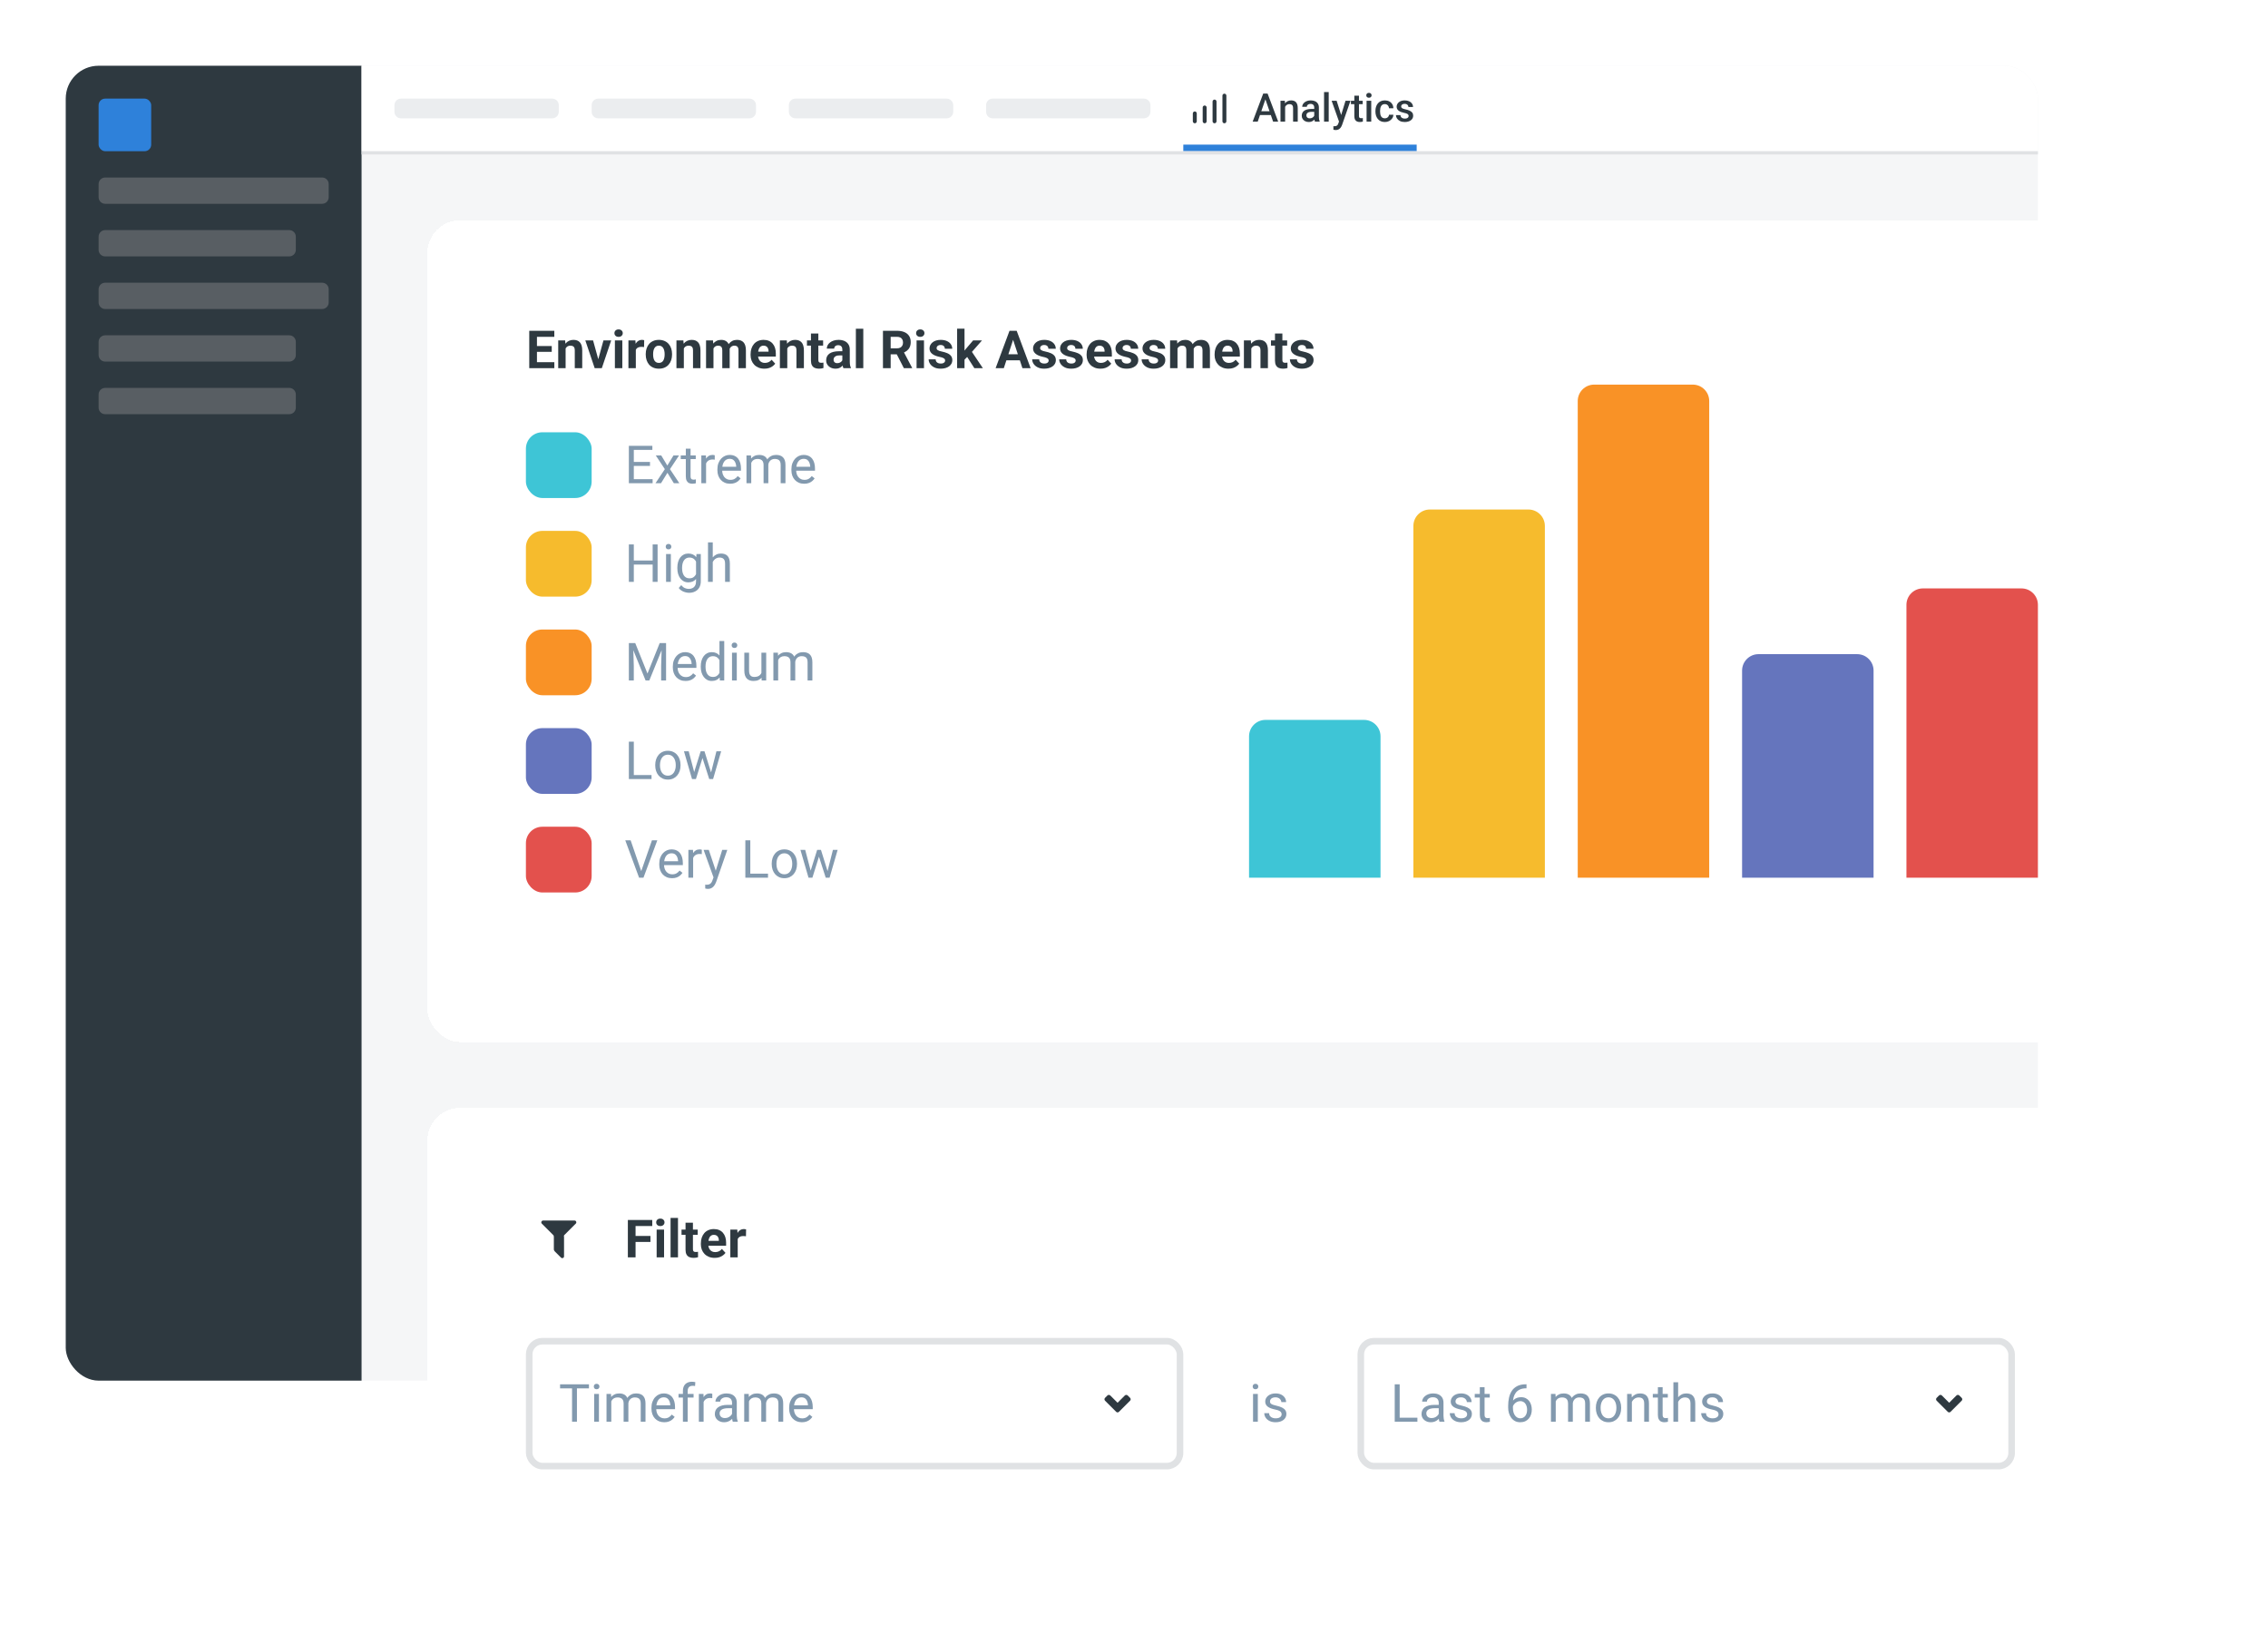 <svg width="690" height="497" viewBox="0 0 690 497" fill="none" xmlns="http://www.w3.org/2000/svg">
<g filter="url(#filter0_d_18_8998)">
<g clip-path="url(#clip0_18_8998)">
<rect x="20" y="15" width="600" height="400" rx="10" fill="#F5F6F7"/>
<rect width="90" height="400" transform="translate(20 15)" fill="#2E3940"/>
<rect x="30" y="25" width="16" height="16" rx="2" fill="#2E81DA"/>
<path d="M30 51C30 49.895 30.895 49 32 49H98C99.105 49 100 49.895 100 51V55C100 56.105 99.105 57 98 57H32C30.895 57 30 56.105 30 55V51Z" fill="#585E63"/>
<path d="M30 67C30 65.895 30.895 65 32 65H88C89.105 65 90 65.895 90 67V71C90 72.105 89.105 73 88 73H32C30.895 73 30 72.105 30 71V67Z" fill="#585E63"/>
<path d="M30 83C30 81.895 30.895 81 32 81H98C99.105 81 100 81.895 100 83V87C100 88.105 99.105 89 98 89H32C30.895 89 30 88.105 30 87V83Z" fill="#585E63"/>
<path d="M30 99C30 97.895 30.895 97 32 97H88C89.105 97 90 97.895 90 99V103C90 104.105 89.105 105 88 105H32C30.895 105 30 104.105 30 103V99Z" fill="#585E63"/>
<path d="M30 115C30 113.895 30.895 113 32 113H88C89.105 113 90 113.895 90 115V119C90 120.105 89.105 121 88 121H32C30.895 121 30 120.105 30 119V115Z" fill="#585E63"/>
<rect width="510" height="26" transform="translate(110 15)" fill="white"/>
<path d="M120 27C120 25.895 120.895 25 122 25H168C169.105 25 170 25.895 170 27V29C170 30.105 169.105 31 168 31H122C120.895 31 120 30.105 120 29V27Z" fill="#EBEDEF"/>
<path d="M180 27C180 25.895 180.895 25 182 25H228C229.105 25 230 25.895 230 27V29C230 30.105 229.105 31 228 31H182C180.895 31 180 30.105 180 29V27Z" fill="#EBEDEF"/>
<path d="M240 27C240 25.895 240.895 25 242 25H288C289.105 25 290 25.895 290 27V29C290 30.105 289.105 31 288 31H242C240.895 31 240 30.105 240 29V27Z" fill="#EBEDEF"/>
<path d="M300 27C300 25.895 300.895 25 302 25H348C349.105 25 350 25.895 350 27V29C350 30.105 349.105 31 348 31H302C300.895 31 300 30.105 300 29V27Z" fill="#EBEDEF"/>
<path d="M363.496 32.504C363.338 32.502 363.186 32.438 363.074 32.326C362.962 32.214 362.898 32.062 362.896 31.904V29.504C362.896 29.345 362.959 29.192 363.072 29.08C363.184 28.967 363.337 28.904 363.496 28.904C363.655 28.904 363.808 28.967 363.92 29.08C364.033 29.192 364.096 29.345 364.096 29.504V31.904C364.096 32.063 364.033 32.216 363.92 32.328C363.808 32.441 363.655 32.504 363.496 32.504Z" fill="#2E3940"/>
<path d="M366.496 32.504C366.338 32.502 366.186 32.438 366.074 32.326C365.962 32.214 365.898 32.062 365.896 31.904V27.696C365.896 27.537 365.959 27.384 366.072 27.272C366.184 27.159 366.337 27.096 366.496 27.096C366.655 27.096 366.808 27.159 366.92 27.272C367.033 27.384 367.096 27.537 367.096 27.696V31.904C367.096 32.063 367.033 32.216 366.92 32.328C366.808 32.441 366.655 32.504 366.496 32.504Z" fill="#2E3940"/>
<path d="M369.504 32.504C369.345 32.504 369.192 32.441 369.08 32.328C368.967 32.216 368.904 32.063 368.904 31.904V25.896C368.904 25.737 368.967 25.584 369.08 25.472C369.192 25.359 369.345 25.296 369.504 25.296C369.663 25.296 369.816 25.359 369.928 25.472C370.041 25.584 370.104 25.737 370.104 25.896V31.904C370.102 32.062 370.038 32.214 369.926 32.326C369.814 32.438 369.663 32.502 369.504 32.504Z" fill="#2E3940"/>
<path d="M372.504 32.504C372.345 32.504 372.192 32.441 372.08 32.328C371.967 32.216 371.904 32.063 371.904 31.904V24.096C371.904 23.937 371.967 23.784 372.08 23.672C372.192 23.559 372.345 23.496 372.504 23.496C372.663 23.496 372.816 23.559 372.928 23.672C373.041 23.784 373.104 23.937 373.104 24.096V31.904C373.102 32.063 373.038 32.214 372.926 32.326C372.814 32.438 372.663 32.502 372.504 32.504Z" fill="#2E3940"/>
<path d="M385.189 24.605L382.641 32H381.1L384.311 23.469H385.295L385.189 24.605ZM387.322 32L384.768 24.605L384.656 23.469H385.646L388.869 32H387.322ZM387.199 28.836V30.002H382.559V28.836H387.199ZM390.979 27.014V32H389.566V25.66H390.896L390.979 27.014ZM390.727 28.596L390.27 28.59C390.273 28.141 390.336 27.729 390.457 27.354C390.582 26.979 390.754 26.656 390.973 26.387C391.195 26.117 391.461 25.91 391.77 25.766C392.078 25.617 392.422 25.543 392.801 25.543C393.105 25.543 393.381 25.586 393.627 25.672C393.877 25.754 394.09 25.889 394.266 26.076C394.445 26.264 394.582 26.508 394.676 26.809C394.77 27.105 394.816 27.471 394.816 27.904V32H393.398V27.898C393.398 27.594 393.354 27.354 393.264 27.178C393.178 26.998 393.051 26.871 392.883 26.797C392.719 26.719 392.514 26.68 392.268 26.68C392.025 26.68 391.809 26.73 391.617 26.832C391.426 26.934 391.264 27.072 391.131 27.248C391.002 27.424 390.902 27.627 390.832 27.857C390.762 28.088 390.727 28.334 390.727 28.596ZM399.832 30.729V27.705C399.832 27.479 399.791 27.283 399.709 27.119C399.627 26.955 399.502 26.828 399.334 26.738C399.17 26.648 398.963 26.604 398.713 26.604C398.482 26.604 398.283 26.643 398.115 26.721C397.947 26.799 397.816 26.904 397.723 27.037C397.629 27.17 397.582 27.32 397.582 27.488H396.176C396.176 27.238 396.236 26.996 396.357 26.762C396.479 26.527 396.654 26.318 396.885 26.135C397.115 25.951 397.391 25.807 397.711 25.701C398.031 25.596 398.391 25.543 398.789 25.543C399.266 25.543 399.688 25.623 400.055 25.783C400.426 25.943 400.717 26.186 400.928 26.51C401.143 26.83 401.25 27.232 401.25 27.717V30.535C401.25 30.824 401.27 31.084 401.309 31.314C401.352 31.541 401.412 31.738 401.49 31.906V32H400.043C399.977 31.848 399.924 31.654 399.885 31.42C399.85 31.182 399.832 30.951 399.832 30.729ZM400.037 28.145L400.049 29.018H399.035C398.773 29.018 398.543 29.043 398.344 29.094C398.145 29.141 397.979 29.211 397.846 29.305C397.713 29.398 397.613 29.512 397.547 29.645C397.48 29.777 397.447 29.928 397.447 30.096C397.447 30.264 397.486 30.418 397.564 30.559C397.643 30.695 397.756 30.803 397.904 30.881C398.057 30.959 398.24 30.998 398.455 30.998C398.744 30.998 398.996 30.939 399.211 30.822C399.43 30.701 399.602 30.555 399.727 30.383C399.852 30.207 399.918 30.041 399.926 29.885L400.383 30.512C400.336 30.672 400.256 30.844 400.143 31.027C400.029 31.211 399.881 31.387 399.697 31.555C399.518 31.719 399.301 31.854 399.047 31.959C398.797 32.065 398.508 32.117 398.18 32.117C397.766 32.117 397.396 32.035 397.072 31.871C396.748 31.703 396.494 31.479 396.311 31.197C396.127 30.912 396.035 30.59 396.035 30.23C396.035 29.895 396.098 29.598 396.223 29.34C396.352 29.078 396.539 28.859 396.785 28.684C397.035 28.508 397.34 28.375 397.699 28.285C398.059 28.191 398.469 28.145 398.93 28.145H400.037ZM404.238 23V32H402.82V23H404.238ZM407.625 31.309L409.348 25.66H410.859L408.316 32.967C408.258 33.123 408.182 33.293 408.088 33.477C407.994 33.66 407.871 33.834 407.719 33.998C407.57 34.166 407.385 34.301 407.162 34.402C406.939 34.508 406.67 34.56 406.354 34.56C406.229 34.56 406.107 34.549 405.99 34.525C405.877 34.506 405.77 34.484 405.668 34.461L405.662 33.383C405.701 33.387 405.748 33.391 405.803 33.395C405.861 33.398 405.908 33.4 405.943 33.4C406.178 33.4 406.373 33.371 406.529 33.312C406.686 33.258 406.812 33.168 406.91 33.043C407.012 32.918 407.098 32.75 407.168 32.539L407.625 31.309ZM406.652 25.66L408.158 30.406L408.41 31.895L407.432 32.147L405.129 25.66H406.652ZM414.574 25.66V26.691H411V25.66H414.574ZM412.031 24.107H413.443V30.248C413.443 30.443 413.471 30.594 413.525 30.699C413.584 30.801 413.664 30.869 413.766 30.904C413.867 30.939 413.986 30.957 414.123 30.957C414.221 30.957 414.314 30.951 414.404 30.939C414.494 30.928 414.566 30.916 414.621 30.904L414.627 31.982C414.51 32.018 414.373 32.049 414.217 32.076C414.064 32.103 413.889 32.117 413.689 32.117C413.365 32.117 413.078 32.06 412.828 31.947C412.578 31.83 412.383 31.641 412.242 31.379C412.102 31.117 412.031 30.77 412.031 30.336V24.107ZM417.176 25.66V32H415.758V25.66H417.176ZM415.664 23.996C415.664 23.781 415.734 23.604 415.875 23.463C416.02 23.318 416.219 23.246 416.473 23.246C416.723 23.246 416.92 23.318 417.064 23.463C417.209 23.604 417.281 23.781 417.281 23.996C417.281 24.207 417.209 24.383 417.064 24.523C416.92 24.664 416.723 24.734 416.473 24.734C416.219 24.734 416.02 24.664 415.875 24.523C415.734 24.383 415.664 24.207 415.664 23.996ZM421.312 30.992C421.543 30.992 421.75 30.947 421.934 30.857C422.121 30.764 422.271 30.635 422.385 30.471C422.502 30.307 422.566 30.117 422.578 29.902H423.908C423.9 30.312 423.779 30.686 423.545 31.021C423.311 31.357 423 31.625 422.613 31.824C422.227 32.02 421.799 32.117 421.33 32.117C420.846 32.117 420.424 32.035 420.064 31.871C419.705 31.703 419.406 31.473 419.168 31.18C418.93 30.887 418.75 30.549 418.629 30.166C418.512 29.783 418.453 29.373 418.453 28.936V28.73C418.453 28.293 418.512 27.883 418.629 27.5C418.75 27.113 418.93 26.773 419.168 26.48C419.406 26.188 419.705 25.959 420.064 25.795C420.424 25.627 420.844 25.543 421.324 25.543C421.832 25.543 422.277 25.645 422.66 25.848C423.043 26.047 423.344 26.326 423.562 26.686C423.785 27.041 423.9 27.455 423.908 27.928H422.578C422.566 27.693 422.508 27.482 422.402 27.295C422.301 27.104 422.156 26.951 421.969 26.838C421.785 26.725 421.564 26.668 421.307 26.668C421.021 26.668 420.785 26.727 420.598 26.844C420.41 26.957 420.264 27.113 420.158 27.312C420.053 27.508 419.977 27.729 419.93 27.975C419.887 28.217 419.865 28.469 419.865 28.73V28.936C419.865 29.197 419.887 29.451 419.93 29.697C419.973 29.943 420.047 30.164 420.152 30.359C420.262 30.551 420.41 30.705 420.598 30.822C420.785 30.936 421.023 30.992 421.312 30.992ZM428.549 30.283C428.549 30.143 428.514 30.016 428.443 29.902C428.373 29.785 428.238 29.68 428.039 29.586C427.844 29.492 427.555 29.406 427.172 29.328C426.836 29.254 426.527 29.166 426.246 29.064C425.969 28.959 425.73 28.832 425.531 28.684C425.332 28.535 425.178 28.359 425.068 28.156C424.959 27.953 424.904 27.719 424.904 27.453C424.904 27.195 424.961 26.951 425.074 26.721C425.188 26.49 425.35 26.287 425.561 26.111C425.771 25.936 426.027 25.797 426.328 25.695C426.633 25.594 426.973 25.543 427.348 25.543C427.879 25.543 428.334 25.633 428.713 25.812C429.096 25.988 429.389 26.229 429.592 26.533C429.795 26.834 429.896 27.174 429.896 27.553H428.484C428.484 27.385 428.441 27.229 428.355 27.084C428.273 26.936 428.148 26.816 427.98 26.727C427.812 26.633 427.602 26.586 427.348 26.586C427.105 26.586 426.904 26.625 426.744 26.703C426.588 26.777 426.471 26.875 426.393 26.996C426.318 27.117 426.281 27.25 426.281 27.395C426.281 27.5 426.301 27.596 426.34 27.682C426.383 27.764 426.453 27.84 426.551 27.91C426.648 27.977 426.781 28.039 426.949 28.098C427.121 28.156 427.336 28.213 427.594 28.268C428.078 28.369 428.494 28.5 428.842 28.66C429.193 28.816 429.463 29.02 429.65 29.27C429.838 29.516 429.932 29.828 429.932 30.207C429.932 30.488 429.871 30.746 429.75 30.98C429.633 31.211 429.461 31.412 429.234 31.584C429.008 31.752 428.736 31.883 428.42 31.977C428.107 32.07 427.756 32.117 427.365 32.117C426.791 32.117 426.305 32.016 425.906 31.812C425.508 31.605 425.205 31.342 424.998 31.021C424.795 30.697 424.693 30.361 424.693 30.014H426.059C426.074 30.275 426.146 30.484 426.275 30.641C426.408 30.793 426.572 30.904 426.768 30.975C426.967 31.041 427.172 31.074 427.383 31.074C427.637 31.074 427.85 31.041 428.021 30.975C428.193 30.904 428.324 30.811 428.414 30.693C428.504 30.572 428.549 30.436 428.549 30.283Z" fill="#2E3940"/>
<path d="M360 39H431V41H360V39Z" fill="#2E81DA"/>
<rect width="510" height="1" transform="matrix(-1 0 0 1 620 41)" fill="#E0E2E4"/>
</g>
</g>
<g filter="url(#filter1_d_18_8998)">
<rect x="130" y="62" width="540" height="250" rx="10" fill="white" shape-rendering="crispEdges"/>
<path d="M168.648 105.172V107H162.594V105.172H168.648ZM163.359 95.625V107H161.016V95.625H163.359ZM167.859 100.258V102.039H162.594V100.258H167.859ZM168.641 95.625V97.461H162.594V95.625H168.641ZM172.078 100.352V107H169.828V98.547H171.938L172.078 100.352ZM171.75 102.477H171.141C171.141 101.852 171.221 101.289 171.383 100.789C171.544 100.284 171.771 99.854 172.062 99.5C172.354 99.141 172.701 98.867 173.102 98.68C173.508 98.487 173.961 98.391 174.461 98.391C174.857 98.391 175.219 98.448 175.547 98.562C175.875 98.677 176.156 98.859 176.391 99.109C176.63 99.359 176.812 99.69 176.938 100.102C177.068 100.513 177.133 101.016 177.133 101.609V107H174.867V101.602C174.867 101.227 174.815 100.935 174.711 100.727C174.607 100.518 174.453 100.372 174.25 100.289C174.052 100.201 173.807 100.156 173.516 100.156C173.214 100.156 172.951 100.216 172.727 100.336C172.508 100.456 172.326 100.622 172.18 100.836C172.039 101.044 171.932 101.289 171.859 101.57C171.786 101.852 171.75 102.154 171.75 102.477ZM181.719 105.359L183.594 98.547H185.945L183.094 107H181.672L181.719 105.359ZM180.43 98.547L182.312 105.367L182.352 107H180.922L178.07 98.547H180.43ZM189.328 98.547V107H187.07V98.547H189.328ZM186.93 96.344C186.93 96.016 187.044 95.745 187.273 95.531C187.503 95.318 187.81 95.211 188.195 95.211C188.576 95.211 188.88 95.318 189.109 95.531C189.344 95.745 189.461 96.016 189.461 96.344C189.461 96.672 189.344 96.943 189.109 97.156C188.88 97.37 188.576 97.477 188.195 97.477C187.81 97.477 187.503 97.37 187.273 97.156C187.044 96.943 186.93 96.672 186.93 96.344ZM193.438 100.391V107H191.188V98.547H193.305L193.438 100.391ZM195.984 98.492L195.945 100.578C195.836 100.562 195.703 100.549 195.547 100.539C195.396 100.523 195.258 100.516 195.133 100.516C194.815 100.516 194.539 100.557 194.305 100.641C194.076 100.719 193.883 100.836 193.727 100.992C193.576 101.148 193.461 101.339 193.383 101.562C193.31 101.786 193.268 102.042 193.258 102.328L192.805 102.188C192.805 101.641 192.859 101.138 192.969 100.68C193.078 100.216 193.237 99.812 193.445 99.469C193.659 99.125 193.919 98.859 194.227 98.672C194.534 98.484 194.885 98.391 195.281 98.391C195.406 98.391 195.534 98.401 195.664 98.422C195.794 98.438 195.901 98.461 195.984 98.492ZM196.453 102.859V102.695C196.453 102.076 196.542 101.505 196.719 100.984C196.896 100.458 197.154 100.003 197.492 99.617C197.831 99.232 198.247 98.932 198.742 98.719C199.237 98.5 199.805 98.391 200.445 98.391C201.086 98.391 201.656 98.5 202.156 98.719C202.656 98.932 203.076 99.232 203.414 99.617C203.758 100.003 204.018 100.458 204.195 100.984C204.372 101.505 204.461 102.076 204.461 102.695V102.859C204.461 103.474 204.372 104.044 204.195 104.57C204.018 105.091 203.758 105.547 203.414 105.938C203.076 106.323 202.659 106.622 202.164 106.836C201.669 107.049 201.102 107.156 200.461 107.156C199.82 107.156 199.25 107.049 198.75 106.836C198.255 106.622 197.836 106.323 197.492 105.938C197.154 105.547 196.896 105.091 196.719 104.57C196.542 104.044 196.453 103.474 196.453 102.859ZM198.703 102.695V102.859C198.703 103.214 198.734 103.544 198.797 103.852C198.859 104.159 198.958 104.43 199.094 104.664C199.234 104.893 199.417 105.073 199.641 105.203C199.865 105.333 200.138 105.398 200.461 105.398C200.773 105.398 201.042 105.333 201.266 105.203C201.49 105.073 201.669 104.893 201.805 104.664C201.94 104.43 202.039 104.159 202.102 103.852C202.169 103.544 202.203 103.214 202.203 102.859V102.695C202.203 102.352 202.169 102.029 202.102 101.727C202.039 101.419 201.938 101.148 201.797 100.914C201.661 100.674 201.482 100.487 201.258 100.352C201.034 100.216 200.763 100.148 200.445 100.148C200.128 100.148 199.857 100.216 199.633 100.352C199.414 100.487 199.234 100.674 199.094 100.914C198.958 101.148 198.859 101.419 198.797 101.727C198.734 102.029 198.703 102.352 198.703 102.695ZM208.047 100.352V107H205.797V98.547H207.906L208.047 100.352ZM207.719 102.477H207.109C207.109 101.852 207.19 101.289 207.352 100.789C207.513 100.284 207.74 99.854 208.031 99.5C208.323 99.141 208.669 98.867 209.07 98.68C209.477 98.487 209.93 98.391 210.43 98.391C210.826 98.391 211.188 98.448 211.516 98.562C211.844 98.677 212.125 98.859 212.359 99.109C212.599 99.359 212.781 99.69 212.906 100.102C213.036 100.513 213.102 101.016 213.102 101.609V107H210.836V101.602C210.836 101.227 210.784 100.935 210.68 100.727C210.576 100.518 210.422 100.372 210.219 100.289C210.021 100.201 209.776 100.156 209.484 100.156C209.182 100.156 208.919 100.216 208.695 100.336C208.477 100.456 208.294 100.622 208.148 100.836C208.008 101.044 207.901 101.289 207.828 101.57C207.755 101.852 207.719 102.154 207.719 102.477ZM217.062 100.297V107H214.805V98.547H216.922L217.062 100.297ZM216.75 102.477H216.125C216.125 101.888 216.195 101.346 216.336 100.852C216.482 100.352 216.693 99.919 216.969 99.555C217.25 99.185 217.596 98.898 218.008 98.695C218.419 98.492 218.896 98.391 219.438 98.391C219.812 98.391 220.156 98.448 220.469 98.562C220.781 98.672 221.049 98.846 221.273 99.086C221.503 99.32 221.68 99.628 221.805 100.008C221.93 100.383 221.992 100.833 221.992 101.359V107H219.742V101.609C219.742 101.224 219.69 100.927 219.586 100.719C219.482 100.51 219.333 100.365 219.141 100.281C218.953 100.198 218.727 100.156 218.461 100.156C218.169 100.156 217.914 100.216 217.695 100.336C217.482 100.456 217.305 100.622 217.164 100.836C217.023 101.044 216.919 101.289 216.852 101.57C216.784 101.852 216.75 102.154 216.75 102.477ZM221.781 102.219L220.977 102.32C220.977 101.768 221.044 101.255 221.18 100.781C221.32 100.307 221.526 99.891 221.797 99.531C222.073 99.172 222.414 98.893 222.82 98.695C223.227 98.492 223.695 98.391 224.227 98.391C224.633 98.391 225.003 98.451 225.336 98.57C225.669 98.685 225.953 98.87 226.188 99.125C226.427 99.375 226.609 99.703 226.734 100.109C226.865 100.516 226.93 101.013 226.93 101.602V107H224.672V101.602C224.672 101.211 224.62 100.914 224.516 100.711C224.417 100.503 224.271 100.359 224.078 100.281C223.891 100.198 223.667 100.156 223.406 100.156C223.135 100.156 222.898 100.211 222.695 100.32C222.492 100.424 222.323 100.57 222.188 100.758C222.052 100.945 221.951 101.164 221.883 101.414C221.815 101.659 221.781 101.927 221.781 102.219ZM232.562 107.156C231.906 107.156 231.318 107.052 230.797 106.844C230.276 106.63 229.833 106.336 229.469 105.961C229.109 105.586 228.833 105.151 228.641 104.656C228.448 104.156 228.352 103.625 228.352 103.062V102.75C228.352 102.109 228.443 101.523 228.625 100.992C228.807 100.461 229.068 100 229.406 99.609C229.75 99.219 230.167 98.919 230.656 98.711C231.146 98.497 231.698 98.391 232.312 98.391C232.911 98.391 233.443 98.49 233.906 98.688C234.37 98.885 234.758 99.167 235.07 99.531C235.388 99.896 235.628 100.333 235.789 100.844C235.951 101.349 236.031 101.911 236.031 102.531V103.469H229.312V101.969H233.82V101.797C233.82 101.484 233.763 101.206 233.648 100.961C233.539 100.711 233.372 100.513 233.148 100.367C232.924 100.221 232.638 100.148 232.289 100.148C231.992 100.148 231.737 100.214 231.523 100.344C231.31 100.474 231.135 100.656 231 100.891C230.87 101.125 230.771 101.401 230.703 101.719C230.641 102.031 230.609 102.375 230.609 102.75V103.062C230.609 103.401 230.656 103.714 230.75 104C230.849 104.286 230.987 104.534 231.164 104.742C231.346 104.951 231.565 105.112 231.82 105.227C232.081 105.341 232.375 105.398 232.703 105.398C233.109 105.398 233.487 105.32 233.836 105.164C234.19 105.003 234.495 104.76 234.75 104.438L235.844 105.625C235.667 105.88 235.424 106.125 235.117 106.359C234.815 106.594 234.451 106.786 234.023 106.938C233.596 107.083 233.109 107.156 232.562 107.156ZM239.516 100.352V107H237.266V98.547H239.375L239.516 100.352ZM239.188 102.477H238.578C238.578 101.852 238.659 101.289 238.82 100.789C238.982 100.284 239.208 99.854 239.5 99.5C239.792 99.141 240.138 98.867 240.539 98.68C240.945 98.487 241.398 98.391 241.898 98.391C242.294 98.391 242.656 98.448 242.984 98.562C243.312 98.677 243.594 98.859 243.828 99.109C244.068 99.359 244.25 99.69 244.375 100.102C244.505 100.513 244.57 101.016 244.57 101.609V107H242.305V101.602C242.305 101.227 242.253 100.935 242.148 100.727C242.044 100.518 241.891 100.372 241.688 100.289C241.49 100.201 241.245 100.156 240.953 100.156C240.651 100.156 240.388 100.216 240.164 100.336C239.945 100.456 239.763 100.622 239.617 100.836C239.477 101.044 239.37 101.289 239.297 101.57C239.224 101.852 239.188 102.154 239.188 102.477ZM250.422 98.547V100.141H245.5V98.547H250.422ZM246.719 96.461H248.969V104.453C248.969 104.698 249 104.885 249.062 105.016C249.13 105.146 249.229 105.237 249.359 105.289C249.49 105.336 249.654 105.359 249.852 105.359C249.992 105.359 250.117 105.354 250.227 105.344C250.341 105.328 250.438 105.312 250.516 105.297L250.523 106.953C250.331 107.016 250.122 107.065 249.898 107.102C249.674 107.138 249.427 107.156 249.156 107.156C248.661 107.156 248.229 107.076 247.859 106.914C247.495 106.747 247.214 106.482 247.016 106.117C246.818 105.753 246.719 105.273 246.719 104.68V96.461ZM256.266 105.094V101.328C256.266 101.057 256.221 100.826 256.133 100.633C256.044 100.435 255.906 100.281 255.719 100.172C255.536 100.062 255.299 100.008 255.008 100.008C254.758 100.008 254.542 100.052 254.359 100.141C254.177 100.224 254.036 100.346 253.938 100.508C253.839 100.664 253.789 100.849 253.789 101.062H251.539C251.539 100.703 251.622 100.362 251.789 100.039C251.956 99.716 252.198 99.432 252.516 99.188C252.833 98.938 253.211 98.742 253.648 98.602C254.091 98.461 254.586 98.391 255.133 98.391C255.789 98.391 256.372 98.5 256.883 98.719C257.393 98.938 257.794 99.266 258.086 99.703C258.383 100.141 258.531 100.688 258.531 101.344V104.961C258.531 105.424 258.56 105.805 258.617 106.102C258.674 106.393 258.758 106.648 258.867 106.867V107H256.594C256.484 106.771 256.401 106.484 256.344 106.141C256.292 105.792 256.266 105.443 256.266 105.094ZM256.562 101.852L256.578 103.125H255.32C255.023 103.125 254.766 103.159 254.547 103.227C254.328 103.294 254.148 103.391 254.008 103.516C253.867 103.635 253.763 103.776 253.695 103.938C253.633 104.099 253.602 104.276 253.602 104.469C253.602 104.661 253.646 104.836 253.734 104.992C253.823 105.143 253.951 105.263 254.117 105.352C254.284 105.435 254.479 105.477 254.703 105.477C255.042 105.477 255.336 105.409 255.586 105.273C255.836 105.138 256.029 104.971 256.164 104.773C256.305 104.576 256.378 104.388 256.383 104.211L256.977 105.164C256.893 105.378 256.779 105.599 256.633 105.828C256.492 106.057 256.312 106.273 256.094 106.477C255.875 106.674 255.612 106.839 255.305 106.969C254.997 107.094 254.633 107.156 254.211 107.156C253.674 107.156 253.188 107.049 252.75 106.836C252.318 106.617 251.974 106.318 251.719 105.938C251.469 105.552 251.344 105.115 251.344 104.625C251.344 104.182 251.427 103.789 251.594 103.445C251.76 103.102 252.005 102.812 252.328 102.578C252.656 102.339 253.065 102.159 253.555 102.039C254.044 101.914 254.612 101.852 255.258 101.852H256.562ZM262.641 95V107H260.383V95H262.641ZM268.625 95.625H272.867C273.737 95.625 274.484 95.755 275.109 96.016C275.74 96.276 276.224 96.662 276.562 97.172C276.901 97.682 277.07 98.31 277.07 99.055C277.07 99.664 276.966 100.188 276.758 100.625C276.555 101.057 276.266 101.419 275.891 101.711C275.521 101.997 275.086 102.227 274.586 102.398L273.844 102.789H270.156L270.141 100.961H272.883C273.294 100.961 273.635 100.888 273.906 100.742C274.177 100.596 274.38 100.393 274.516 100.133C274.656 99.872 274.727 99.57 274.727 99.227C274.727 98.862 274.659 98.547 274.523 98.281C274.388 98.016 274.182 97.812 273.906 97.672C273.63 97.531 273.284 97.461 272.867 97.461H270.969V107H268.625V95.625ZM274.984 107L272.391 101.93L274.867 101.914L277.492 106.891V107H274.984ZM281.109 98.547V107H278.852V98.547H281.109ZM278.711 96.344C278.711 96.016 278.826 95.745 279.055 95.531C279.284 95.318 279.591 95.211 279.977 95.211C280.357 95.211 280.661 95.318 280.891 95.531C281.125 95.745 281.242 96.016 281.242 96.344C281.242 96.672 281.125 96.943 280.891 97.156C280.661 97.37 280.357 97.477 279.977 97.477C279.591 97.477 279.284 97.37 279.055 97.156C278.826 96.943 278.711 96.672 278.711 96.344ZM287.539 104.664C287.539 104.503 287.492 104.357 287.398 104.227C287.305 104.096 287.13 103.977 286.875 103.867C286.625 103.753 286.263 103.648 285.789 103.555C285.362 103.461 284.964 103.344 284.594 103.203C284.229 103.057 283.911 102.883 283.641 102.68C283.375 102.477 283.167 102.237 283.016 101.961C282.865 101.68 282.789 101.359 282.789 101C282.789 100.646 282.865 100.312 283.016 100C283.172 99.688 283.393 99.412 283.68 99.172C283.971 98.927 284.326 98.737 284.742 98.602C285.164 98.461 285.638 98.391 286.164 98.391C286.898 98.391 287.529 98.508 288.055 98.742C288.586 98.977 288.992 99.299 289.273 99.711C289.56 100.117 289.703 100.581 289.703 101.102H287.453C287.453 100.883 287.406 100.688 287.312 100.516C287.224 100.339 287.083 100.201 286.891 100.102C286.703 99.997 286.458 99.945 286.156 99.945C285.906 99.945 285.69 99.99 285.508 100.078C285.326 100.161 285.185 100.276 285.086 100.422C284.992 100.562 284.945 100.719 284.945 100.891C284.945 101.021 284.971 101.138 285.023 101.242C285.081 101.341 285.172 101.432 285.297 101.516C285.422 101.599 285.583 101.677 285.781 101.75C285.984 101.818 286.234 101.88 286.531 101.938C287.141 102.062 287.685 102.227 288.164 102.43C288.643 102.628 289.023 102.898 289.305 103.242C289.586 103.581 289.727 104.026 289.727 104.578C289.727 104.953 289.643 105.297 289.477 105.609C289.31 105.922 289.07 106.195 288.758 106.43C288.445 106.659 288.07 106.839 287.633 106.969C287.201 107.094 286.714 107.156 286.172 107.156C285.385 107.156 284.719 107.016 284.172 106.734C283.63 106.453 283.219 106.096 282.938 105.664C282.661 105.227 282.523 104.779 282.523 104.32H284.656C284.667 104.628 284.745 104.875 284.891 105.062C285.042 105.25 285.232 105.385 285.461 105.469C285.695 105.552 285.948 105.594 286.219 105.594C286.51 105.594 286.753 105.555 286.945 105.477C287.138 105.393 287.284 105.284 287.383 105.148C287.487 105.008 287.539 104.846 287.539 104.664ZM293.438 94.992V107H291.188V94.992H293.438ZM298.766 98.547L295.094 102.734L293.125 104.727L292.305 103.102L293.867 101.117L296.062 98.547H298.766ZM296.43 107L293.93 103.094L295.484 101.734L299.023 107H296.43ZM308.484 97.57L305.391 107H302.898L307.125 95.625H308.711L308.484 97.57ZM311.055 107L307.953 97.57L307.703 95.625H309.305L313.555 107H311.055ZM310.914 102.766V104.602H304.906V102.766H310.914ZM319.039 104.664C319.039 104.503 318.992 104.357 318.898 104.227C318.805 104.096 318.63 103.977 318.375 103.867C318.125 103.753 317.763 103.648 317.289 103.555C316.862 103.461 316.464 103.344 316.094 103.203C315.729 103.057 315.411 102.883 315.141 102.68C314.875 102.477 314.667 102.237 314.516 101.961C314.365 101.68 314.289 101.359 314.289 101C314.289 100.646 314.365 100.312 314.516 100C314.672 99.688 314.893 99.412 315.18 99.172C315.471 98.927 315.826 98.737 316.242 98.602C316.664 98.461 317.138 98.391 317.664 98.391C318.398 98.391 319.029 98.508 319.555 98.742C320.086 98.977 320.492 99.299 320.773 99.711C321.06 100.117 321.203 100.581 321.203 101.102H318.953C318.953 100.883 318.906 100.688 318.812 100.516C318.724 100.339 318.583 100.201 318.391 100.102C318.203 99.997 317.958 99.945 317.656 99.945C317.406 99.945 317.19 99.99 317.008 100.078C316.826 100.161 316.685 100.276 316.586 100.422C316.492 100.562 316.445 100.719 316.445 100.891C316.445 101.021 316.471 101.138 316.523 101.242C316.581 101.341 316.672 101.432 316.797 101.516C316.922 101.599 317.083 101.677 317.281 101.75C317.484 101.818 317.734 101.88 318.031 101.938C318.641 102.062 319.185 102.227 319.664 102.43C320.143 102.628 320.523 102.898 320.805 103.242C321.086 103.581 321.227 104.026 321.227 104.578C321.227 104.953 321.143 105.297 320.977 105.609C320.81 105.922 320.57 106.195 320.258 106.43C319.945 106.659 319.57 106.839 319.133 106.969C318.701 107.094 318.214 107.156 317.672 107.156C316.885 107.156 316.219 107.016 315.672 106.734C315.13 106.453 314.719 106.096 314.438 105.664C314.161 105.227 314.023 104.779 314.023 104.32H316.156C316.167 104.628 316.245 104.875 316.391 105.062C316.542 105.25 316.732 105.385 316.961 105.469C317.195 105.552 317.448 105.594 317.719 105.594C318.01 105.594 318.253 105.555 318.445 105.477C318.638 105.393 318.784 105.284 318.883 105.148C318.987 105.008 319.039 104.846 319.039 104.664ZM327.258 104.664C327.258 104.503 327.211 104.357 327.117 104.227C327.023 104.096 326.849 103.977 326.594 103.867C326.344 103.753 325.982 103.648 325.508 103.555C325.081 103.461 324.682 103.344 324.312 103.203C323.948 103.057 323.63 102.883 323.359 102.68C323.094 102.477 322.885 102.237 322.734 101.961C322.583 101.68 322.508 101.359 322.508 101C322.508 100.646 322.583 100.312 322.734 100C322.891 99.688 323.112 99.412 323.398 99.172C323.69 98.927 324.044 98.737 324.461 98.602C324.883 98.461 325.357 98.391 325.883 98.391C326.617 98.391 327.247 98.508 327.773 98.742C328.305 98.977 328.711 99.299 328.992 99.711C329.279 100.117 329.422 100.581 329.422 101.102H327.172C327.172 100.883 327.125 100.688 327.031 100.516C326.943 100.339 326.802 100.201 326.609 100.102C326.422 99.997 326.177 99.945 325.875 99.945C325.625 99.945 325.409 99.99 325.227 100.078C325.044 100.161 324.904 100.276 324.805 100.422C324.711 100.562 324.664 100.719 324.664 100.891C324.664 101.021 324.69 101.138 324.742 101.242C324.799 101.341 324.891 101.432 325.016 101.516C325.141 101.599 325.302 101.677 325.5 101.75C325.703 101.818 325.953 101.88 326.25 101.938C326.859 102.062 327.404 102.227 327.883 102.43C328.362 102.628 328.742 102.898 329.023 103.242C329.305 103.581 329.445 104.026 329.445 104.578C329.445 104.953 329.362 105.297 329.195 105.609C329.029 105.922 328.789 106.195 328.477 106.43C328.164 106.659 327.789 106.839 327.352 106.969C326.919 107.094 326.432 107.156 325.891 107.156C325.104 107.156 324.438 107.016 323.891 106.734C323.349 106.453 322.938 106.096 322.656 105.664C322.38 105.227 322.242 104.779 322.242 104.32H324.375C324.385 104.628 324.464 104.875 324.609 105.062C324.76 105.25 324.951 105.385 325.18 105.469C325.414 105.552 325.667 105.594 325.938 105.594C326.229 105.594 326.471 105.555 326.664 105.477C326.857 105.393 327.003 105.284 327.102 105.148C327.206 105.008 327.258 104.846 327.258 104.664ZM334.797 107.156C334.141 107.156 333.552 107.052 333.031 106.844C332.51 106.63 332.068 106.336 331.703 105.961C331.344 105.586 331.068 105.151 330.875 104.656C330.682 104.156 330.586 103.625 330.586 103.062V102.75C330.586 102.109 330.677 101.523 330.859 100.992C331.042 100.461 331.302 100 331.641 99.609C331.984 99.219 332.401 98.919 332.891 98.711C333.38 98.497 333.932 98.391 334.547 98.391C335.146 98.391 335.677 98.49 336.141 98.688C336.604 98.885 336.992 99.167 337.305 99.531C337.622 99.896 337.862 100.333 338.023 100.844C338.185 101.349 338.266 101.911 338.266 102.531V103.469H331.547V101.969H336.055V101.797C336.055 101.484 335.997 101.206 335.883 100.961C335.773 100.711 335.607 100.513 335.383 100.367C335.159 100.221 334.872 100.148 334.523 100.148C334.227 100.148 333.971 100.214 333.758 100.344C333.544 100.474 333.37 100.656 333.234 100.891C333.104 101.125 333.005 101.401 332.938 101.719C332.875 102.031 332.844 102.375 332.844 102.75V103.062C332.844 103.401 332.891 103.714 332.984 104C333.083 104.286 333.221 104.534 333.398 104.742C333.581 104.951 333.799 105.112 334.055 105.227C334.315 105.341 334.609 105.398 334.938 105.398C335.344 105.398 335.721 105.32 336.07 105.164C336.424 105.003 336.729 104.76 336.984 104.438L338.078 105.625C337.901 105.88 337.659 106.125 337.352 106.359C337.049 106.594 336.685 106.786 336.258 106.938C335.831 107.083 335.344 107.156 334.797 107.156ZM344.117 104.664C344.117 104.503 344.07 104.357 343.977 104.227C343.883 104.096 343.708 103.977 343.453 103.867C343.203 103.753 342.841 103.648 342.367 103.555C341.94 103.461 341.542 103.344 341.172 103.203C340.807 103.057 340.49 102.883 340.219 102.68C339.953 102.477 339.745 102.237 339.594 101.961C339.443 101.68 339.367 101.359 339.367 101C339.367 100.646 339.443 100.312 339.594 100C339.75 99.688 339.971 99.412 340.258 99.172C340.549 98.927 340.904 98.737 341.32 98.602C341.742 98.461 342.216 98.391 342.742 98.391C343.477 98.391 344.107 98.508 344.633 98.742C345.164 98.977 345.57 99.299 345.852 99.711C346.138 100.117 346.281 100.581 346.281 101.102H344.031C344.031 100.883 343.984 100.688 343.891 100.516C343.802 100.339 343.661 100.201 343.469 100.102C343.281 99.997 343.036 99.945 342.734 99.945C342.484 99.945 342.268 99.99 342.086 100.078C341.904 100.161 341.763 100.276 341.664 100.422C341.57 100.562 341.523 100.719 341.523 100.891C341.523 101.021 341.549 101.138 341.602 101.242C341.659 101.341 341.75 101.432 341.875 101.516C342 101.599 342.161 101.677 342.359 101.75C342.562 101.818 342.812 101.88 343.109 101.938C343.719 102.062 344.263 102.227 344.742 102.43C345.221 102.628 345.602 102.898 345.883 103.242C346.164 103.581 346.305 104.026 346.305 104.578C346.305 104.953 346.221 105.297 346.055 105.609C345.888 105.922 345.648 106.195 345.336 106.43C345.023 106.659 344.648 106.839 344.211 106.969C343.779 107.094 343.292 107.156 342.75 107.156C341.964 107.156 341.297 107.016 340.75 106.734C340.208 106.453 339.797 106.096 339.516 105.664C339.24 105.227 339.102 104.779 339.102 104.32H341.234C341.245 104.628 341.323 104.875 341.469 105.062C341.62 105.25 341.81 105.385 342.039 105.469C342.273 105.552 342.526 105.594 342.797 105.594C343.089 105.594 343.331 105.555 343.523 105.477C343.716 105.393 343.862 105.284 343.961 105.148C344.065 105.008 344.117 104.846 344.117 104.664ZM352.336 104.664C352.336 104.503 352.289 104.357 352.195 104.227C352.102 104.096 351.927 103.977 351.672 103.867C351.422 103.753 351.06 103.648 350.586 103.555C350.159 103.461 349.76 103.344 349.391 103.203C349.026 103.057 348.708 102.883 348.438 102.68C348.172 102.477 347.964 102.237 347.812 101.961C347.661 101.68 347.586 101.359 347.586 101C347.586 100.646 347.661 100.312 347.812 100C347.969 99.688 348.19 99.412 348.477 99.172C348.768 98.927 349.122 98.737 349.539 98.602C349.961 98.461 350.435 98.391 350.961 98.391C351.695 98.391 352.326 98.508 352.852 98.742C353.383 98.977 353.789 99.299 354.07 99.711C354.357 100.117 354.5 100.581 354.5 101.102H352.25C352.25 100.883 352.203 100.688 352.109 100.516C352.021 100.339 351.88 100.201 351.688 100.102C351.5 99.997 351.255 99.945 350.953 99.945C350.703 99.945 350.487 99.99 350.305 100.078C350.122 100.161 349.982 100.276 349.883 100.422C349.789 100.562 349.742 100.719 349.742 100.891C349.742 101.021 349.768 101.138 349.82 101.242C349.878 101.341 349.969 101.432 350.094 101.516C350.219 101.599 350.38 101.677 350.578 101.75C350.781 101.818 351.031 101.88 351.328 101.938C351.938 102.062 352.482 102.227 352.961 102.43C353.44 102.628 353.82 102.898 354.102 103.242C354.383 103.581 354.523 104.026 354.523 104.578C354.523 104.953 354.44 105.297 354.273 105.609C354.107 105.922 353.867 106.195 353.555 106.43C353.242 106.659 352.867 106.839 352.43 106.969C351.997 107.094 351.51 107.156 350.969 107.156C350.182 107.156 349.516 107.016 348.969 106.734C348.427 106.453 348.016 106.096 347.734 105.664C347.458 105.227 347.32 104.779 347.32 104.32H349.453C349.464 104.628 349.542 104.875 349.688 105.062C349.839 105.25 350.029 105.385 350.258 105.469C350.492 105.552 350.745 105.594 351.016 105.594C351.307 105.594 351.549 105.555 351.742 105.477C351.935 105.393 352.081 105.284 352.18 105.148C352.284 105.008 352.336 104.846 352.336 104.664ZM358.234 100.297V107H355.977V98.547H358.094L358.234 100.297ZM357.922 102.477H357.297C357.297 101.888 357.367 101.346 357.508 100.852C357.654 100.352 357.865 99.919 358.141 99.555C358.422 99.185 358.768 98.898 359.18 98.695C359.591 98.492 360.068 98.391 360.609 98.391C360.984 98.391 361.328 98.448 361.641 98.562C361.953 98.672 362.221 98.846 362.445 99.086C362.674 99.32 362.852 99.628 362.977 100.008C363.102 100.383 363.164 100.833 363.164 101.359V107H360.914V101.609C360.914 101.224 360.862 100.927 360.758 100.719C360.654 100.51 360.505 100.365 360.312 100.281C360.125 100.198 359.898 100.156 359.633 100.156C359.341 100.156 359.086 100.216 358.867 100.336C358.654 100.456 358.477 100.622 358.336 100.836C358.195 101.044 358.091 101.289 358.023 101.57C357.956 101.852 357.922 102.154 357.922 102.477ZM362.953 102.219L362.148 102.32C362.148 101.768 362.216 101.255 362.352 100.781C362.492 100.307 362.698 99.891 362.969 99.531C363.245 99.172 363.586 98.893 363.992 98.695C364.398 98.492 364.867 98.391 365.398 98.391C365.805 98.391 366.174 98.451 366.508 98.57C366.841 98.685 367.125 98.87 367.359 99.125C367.599 99.375 367.781 99.703 367.906 100.109C368.036 100.516 368.102 101.013 368.102 101.602V107H365.844V101.602C365.844 101.211 365.792 100.914 365.688 100.711C365.589 100.503 365.443 100.359 365.25 100.281C365.062 100.198 364.839 100.156 364.578 100.156C364.307 100.156 364.07 100.211 363.867 100.32C363.664 100.424 363.495 100.57 363.359 100.758C363.224 100.945 363.122 101.164 363.055 101.414C362.987 101.659 362.953 101.927 362.953 102.219ZM373.734 107.156C373.078 107.156 372.49 107.052 371.969 106.844C371.448 106.63 371.005 106.336 370.641 105.961C370.281 105.586 370.005 105.151 369.812 104.656C369.62 104.156 369.523 103.625 369.523 103.062V102.75C369.523 102.109 369.615 101.523 369.797 100.992C369.979 100.461 370.24 100 370.578 99.609C370.922 99.219 371.339 98.919 371.828 98.711C372.318 98.497 372.87 98.391 373.484 98.391C374.083 98.391 374.615 98.49 375.078 98.688C375.542 98.885 375.93 99.167 376.242 99.531C376.56 99.896 376.799 100.333 376.961 100.844C377.122 101.349 377.203 101.911 377.203 102.531V103.469H370.484V101.969H374.992V101.797C374.992 101.484 374.935 101.206 374.82 100.961C374.711 100.711 374.544 100.513 374.32 100.367C374.096 100.221 373.81 100.148 373.461 100.148C373.164 100.148 372.909 100.214 372.695 100.344C372.482 100.474 372.307 100.656 372.172 100.891C372.042 101.125 371.943 101.401 371.875 101.719C371.812 102.031 371.781 102.375 371.781 102.75V103.062C371.781 103.401 371.828 103.714 371.922 104C372.021 104.286 372.159 104.534 372.336 104.742C372.518 104.951 372.737 105.112 372.992 105.227C373.253 105.341 373.547 105.398 373.875 105.398C374.281 105.398 374.659 105.32 375.008 105.164C375.362 105.003 375.667 104.76 375.922 104.438L377.016 105.625C376.839 105.88 376.596 106.125 376.289 106.359C375.987 106.594 375.622 106.786 375.195 106.938C374.768 107.083 374.281 107.156 373.734 107.156ZM380.688 100.352V107H378.438V98.547H380.547L380.688 100.352ZM380.359 102.477H379.75C379.75 101.852 379.831 101.289 379.992 100.789C380.154 100.284 380.38 99.854 380.672 99.5C380.964 99.141 381.31 98.867 381.711 98.68C382.117 98.487 382.57 98.391 383.07 98.391C383.466 98.391 383.828 98.448 384.156 98.562C384.484 98.677 384.766 98.859 385 99.109C385.24 99.359 385.422 99.69 385.547 100.102C385.677 100.513 385.742 101.016 385.742 101.609V107H383.477V101.602C383.477 101.227 383.424 100.935 383.32 100.727C383.216 100.518 383.062 100.372 382.859 100.289C382.661 100.201 382.417 100.156 382.125 100.156C381.823 100.156 381.56 100.216 381.336 100.336C381.117 100.456 380.935 100.622 380.789 100.836C380.648 101.044 380.542 101.289 380.469 101.57C380.396 101.852 380.359 102.154 380.359 102.477ZM391.594 98.547V100.141H386.672V98.547H391.594ZM387.891 96.461H390.141V104.453C390.141 104.698 390.172 104.885 390.234 105.016C390.302 105.146 390.401 105.237 390.531 105.289C390.661 105.336 390.826 105.359 391.023 105.359C391.164 105.359 391.289 105.354 391.398 105.344C391.513 105.328 391.609 105.312 391.688 105.297L391.695 106.953C391.503 107.016 391.294 107.065 391.07 107.102C390.846 107.138 390.599 107.156 390.328 107.156C389.833 107.156 389.401 107.076 389.031 106.914C388.667 106.747 388.385 106.482 388.188 106.117C387.99 105.753 387.891 105.273 387.891 104.68V96.461ZM397.445 104.664C397.445 104.503 397.398 104.357 397.305 104.227C397.211 104.096 397.036 103.977 396.781 103.867C396.531 103.753 396.169 103.648 395.695 103.555C395.268 103.461 394.87 103.344 394.5 103.203C394.135 103.057 393.818 102.883 393.547 102.68C393.281 102.477 393.073 102.237 392.922 101.961C392.771 101.68 392.695 101.359 392.695 101C392.695 100.646 392.771 100.312 392.922 100C393.078 99.688 393.299 99.412 393.586 99.172C393.878 98.927 394.232 98.737 394.648 98.602C395.07 98.461 395.544 98.391 396.07 98.391C396.805 98.391 397.435 98.508 397.961 98.742C398.492 98.977 398.898 99.299 399.18 99.711C399.466 100.117 399.609 100.581 399.609 101.102H397.359C397.359 100.883 397.312 100.688 397.219 100.516C397.13 100.339 396.99 100.201 396.797 100.102C396.609 99.997 396.365 99.945 396.062 99.945C395.812 99.945 395.596 99.99 395.414 100.078C395.232 100.161 395.091 100.276 394.992 100.422C394.898 100.562 394.852 100.719 394.852 100.891C394.852 101.021 394.878 101.138 394.93 101.242C394.987 101.341 395.078 101.432 395.203 101.516C395.328 101.599 395.49 101.677 395.688 101.75C395.891 101.818 396.141 101.88 396.438 101.938C397.047 102.062 397.591 102.227 398.07 102.43C398.549 102.628 398.93 102.898 399.211 103.242C399.492 103.581 399.633 104.026 399.633 104.578C399.633 104.953 399.549 105.297 399.383 105.609C399.216 105.922 398.977 106.195 398.664 106.43C398.352 106.659 397.977 106.839 397.539 106.969C397.107 107.094 396.62 107.156 396.078 107.156C395.292 107.156 394.625 107.016 394.078 106.734C393.536 106.453 393.125 106.096 392.844 105.664C392.568 105.227 392.43 104.779 392.43 104.32H394.562C394.573 104.628 394.651 104.875 394.797 105.062C394.948 105.25 395.138 105.385 395.367 105.469C395.602 105.552 395.854 105.594 396.125 105.594C396.417 105.594 396.659 105.555 396.852 105.477C397.044 105.393 397.19 105.284 397.289 105.148C397.393 105.008 397.445 104.846 397.445 104.664Z" fill="#2E3940"/>
<rect x="160" y="126.5" width="20" height="20" rx="5" fill="#3EC5D6"/>
<path d="M198.547 140.773V142H192.523V140.773H198.547ZM192.828 130.625V142H191.32V130.625H192.828ZM197.75 135.516V136.742H192.523V135.516H197.75ZM198.469 130.625V131.859H192.523V130.625H198.469ZM201.172 133.547L203.023 136.625L204.898 133.547H206.594L203.828 137.719L206.68 142H205.008L203.055 138.828L201.102 142H199.422L202.266 137.719L199.508 133.547H201.172ZM211.672 133.547V134.656H207.102V133.547H211.672ZM208.648 131.492H210.094V139.906C210.094 140.193 210.138 140.409 210.227 140.555C210.315 140.701 210.43 140.797 210.57 140.844C210.711 140.891 210.862 140.914 211.023 140.914C211.143 140.914 211.268 140.904 211.398 140.883C211.534 140.857 211.635 140.836 211.703 140.82L211.711 142C211.596 142.036 211.445 142.07 211.258 142.102C211.076 142.138 210.854 142.156 210.594 142.156C210.24 142.156 209.914 142.086 209.617 141.945C209.32 141.805 209.083 141.57 208.906 141.242C208.734 140.909 208.648 140.461 208.648 139.898V131.492ZM214.812 134.875V142H213.367V133.547H214.773L214.812 134.875ZM217.453 133.5L217.445 134.844C217.326 134.818 217.211 134.802 217.102 134.797C216.997 134.786 216.878 134.781 216.742 134.781C216.409 134.781 216.115 134.833 215.859 134.938C215.604 135.042 215.388 135.188 215.211 135.375C215.034 135.562 214.893 135.786 214.789 136.047C214.69 136.302 214.625 136.583 214.594 136.891L214.188 137.125C214.188 136.615 214.237 136.135 214.336 135.688C214.44 135.24 214.599 134.844 214.812 134.5C215.026 134.151 215.297 133.88 215.625 133.688C215.958 133.49 216.354 133.391 216.812 133.391C216.917 133.391 217.036 133.404 217.172 133.43C217.307 133.451 217.401 133.474 217.453 133.5ZM222.141 142.156C221.552 142.156 221.018 142.057 220.539 141.859C220.065 141.656 219.656 141.372 219.312 141.008C218.974 140.643 218.714 140.211 218.531 139.711C218.349 139.211 218.258 138.664 218.258 138.07V137.742C218.258 137.055 218.359 136.443 218.562 135.906C218.766 135.365 219.042 134.906 219.391 134.531C219.74 134.156 220.135 133.872 220.578 133.68C221.021 133.487 221.479 133.391 221.953 133.391C222.557 133.391 223.078 133.495 223.516 133.703C223.958 133.911 224.32 134.203 224.602 134.578C224.883 134.948 225.091 135.385 225.227 135.891C225.362 136.391 225.43 136.938 225.43 137.531V138.18H219.117V137H223.984V136.891C223.964 136.516 223.885 136.151 223.75 135.797C223.62 135.443 223.411 135.151 223.125 134.922C222.839 134.693 222.448 134.578 221.953 134.578C221.625 134.578 221.323 134.648 221.047 134.789C220.771 134.924 220.534 135.128 220.336 135.398C220.138 135.669 219.984 136 219.875 136.391C219.766 136.781 219.711 137.232 219.711 137.742V138.07C219.711 138.471 219.766 138.849 219.875 139.203C219.99 139.552 220.154 139.859 220.367 140.125C220.586 140.391 220.849 140.599 221.156 140.75C221.469 140.901 221.823 140.977 222.219 140.977C222.729 140.977 223.161 140.872 223.516 140.664C223.87 140.456 224.18 140.177 224.445 139.828L225.32 140.523C225.138 140.799 224.906 141.062 224.625 141.312C224.344 141.562 223.997 141.766 223.586 141.922C223.18 142.078 222.698 142.156 222.141 142.156ZM228.555 135.227V142H227.102V133.547H228.477L228.555 135.227ZM228.258 137.453L227.586 137.43C227.591 136.852 227.667 136.318 227.812 135.828C227.958 135.333 228.174 134.904 228.461 134.539C228.747 134.174 229.104 133.893 229.531 133.695C229.958 133.492 230.453 133.391 231.016 133.391C231.411 133.391 231.776 133.448 232.109 133.562C232.443 133.672 232.732 133.846 232.977 134.086C233.221 134.326 233.411 134.633 233.547 135.008C233.682 135.383 233.75 135.836 233.75 136.367V142H232.305V136.438C232.305 135.995 232.229 135.641 232.078 135.375C231.932 135.109 231.724 134.917 231.453 134.797C231.182 134.672 230.865 134.609 230.5 134.609C230.073 134.609 229.716 134.685 229.43 134.836C229.143 134.987 228.914 135.195 228.742 135.461C228.57 135.727 228.445 136.031 228.367 136.375C228.294 136.714 228.258 137.073 228.258 137.453ZM233.734 136.656L232.766 136.953C232.771 136.49 232.846 136.044 232.992 135.617C233.143 135.19 233.359 134.81 233.641 134.477C233.927 134.143 234.279 133.88 234.695 133.688C235.112 133.49 235.589 133.391 236.125 133.391C236.578 133.391 236.979 133.451 237.328 133.57C237.682 133.69 237.979 133.875 238.219 134.125C238.464 134.37 238.648 134.685 238.773 135.07C238.898 135.456 238.961 135.914 238.961 136.445V142H237.508V136.43C237.508 135.956 237.432 135.589 237.281 135.328C237.135 135.062 236.927 134.878 236.656 134.773C236.391 134.664 236.073 134.609 235.703 134.609C235.385 134.609 235.104 134.664 234.859 134.773C234.615 134.883 234.409 135.034 234.242 135.227C234.076 135.414 233.948 135.63 233.859 135.875C233.776 136.12 233.734 136.38 233.734 136.656ZM244.656 142.156C244.068 142.156 243.534 142.057 243.055 141.859C242.581 141.656 242.172 141.372 241.828 141.008C241.49 140.643 241.229 140.211 241.047 139.711C240.865 139.211 240.773 138.664 240.773 138.07V137.742C240.773 137.055 240.875 136.443 241.078 135.906C241.281 135.365 241.557 134.906 241.906 134.531C242.255 134.156 242.651 133.872 243.094 133.68C243.536 133.487 243.995 133.391 244.469 133.391C245.073 133.391 245.594 133.495 246.031 133.703C246.474 133.911 246.836 134.203 247.117 134.578C247.398 134.948 247.607 135.385 247.742 135.891C247.878 136.391 247.945 136.938 247.945 137.531V138.18H241.633V137H246.5V136.891C246.479 136.516 246.401 136.151 246.266 135.797C246.135 135.443 245.927 135.151 245.641 134.922C245.354 134.693 244.964 134.578 244.469 134.578C244.141 134.578 243.839 134.648 243.562 134.789C243.286 134.924 243.049 135.128 242.852 135.398C242.654 135.669 242.5 136 242.391 136.391C242.281 136.781 242.227 137.232 242.227 137.742V138.07C242.227 138.471 242.281 138.849 242.391 139.203C242.505 139.552 242.669 139.859 242.883 140.125C243.102 140.391 243.365 140.599 243.672 140.75C243.984 140.901 244.339 140.977 244.734 140.977C245.245 140.977 245.677 140.872 246.031 140.664C246.385 140.456 246.695 140.177 246.961 139.828L247.836 140.523C247.654 140.799 247.422 141.062 247.141 141.312C246.859 141.562 246.513 141.766 246.102 141.922C245.695 142.078 245.214 142.156 244.656 142.156Z" fill="#8299AE"/>
<rect x="160" y="156.5" width="20" height="20" rx="5" fill="#F6BB2D"/>
<path d="M198.75 165.516V166.742H192.594V165.516H198.75ZM192.828 160.625V172H191.32V160.625H192.828ZM200.062 160.625V172H198.562V160.625H200.062ZM204.094 163.547V172H202.641V163.547H204.094ZM202.531 161.305C202.531 161.07 202.602 160.872 202.742 160.711C202.888 160.549 203.102 160.469 203.383 160.469C203.659 160.469 203.87 160.549 204.016 160.711C204.167 160.872 204.242 161.07 204.242 161.305C204.242 161.529 204.167 161.721 204.016 161.883C203.87 162.039 203.659 162.117 203.383 162.117C203.102 162.117 202.888 162.039 202.742 161.883C202.602 161.721 202.531 161.529 202.531 161.305ZM211.891 163.547H213.203V171.82C213.203 172.565 213.052 173.201 212.75 173.727C212.448 174.253 212.026 174.651 211.484 174.922C210.948 175.198 210.328 175.336 209.625 175.336C209.333 175.336 208.99 175.289 208.594 175.195C208.203 175.107 207.818 174.953 207.438 174.734C207.062 174.521 206.747 174.232 206.492 173.867L207.25 173.008C207.604 173.435 207.974 173.732 208.359 173.898C208.75 174.065 209.135 174.148 209.516 174.148C209.974 174.148 210.37 174.062 210.703 173.891C211.036 173.719 211.294 173.464 211.477 173.125C211.664 172.792 211.758 172.38 211.758 171.891V165.406L211.891 163.547ZM206.07 167.867V167.703C206.07 167.057 206.146 166.471 206.297 165.945C206.453 165.414 206.674 164.958 206.961 164.578C207.253 164.198 207.604 163.906 208.016 163.703C208.427 163.495 208.891 163.391 209.406 163.391C209.938 163.391 210.401 163.484 210.797 163.672C211.198 163.854 211.536 164.122 211.812 164.477C212.094 164.826 212.315 165.247 212.477 165.742C212.638 166.237 212.75 166.797 212.812 167.422V168.141C212.755 168.76 212.643 169.318 212.477 169.812C212.315 170.307 212.094 170.729 211.812 171.078C211.536 171.427 211.198 171.695 210.797 171.883C210.396 172.065 209.927 172.156 209.391 172.156C208.885 172.156 208.427 172.049 208.016 171.836C207.609 171.622 207.26 171.323 206.969 170.938C206.677 170.552 206.453 170.099 206.297 169.578C206.146 169.052 206.07 168.482 206.07 167.867ZM207.516 167.703V167.867C207.516 168.289 207.557 168.685 207.641 169.055C207.729 169.424 207.862 169.75 208.039 170.031C208.221 170.312 208.453 170.534 208.734 170.695C209.016 170.852 209.352 170.93 209.742 170.93C210.221 170.93 210.617 170.828 210.93 170.625C211.242 170.422 211.49 170.154 211.672 169.82C211.859 169.487 212.005 169.125 212.109 168.734V166.852C212.052 166.565 211.964 166.289 211.844 166.023C211.729 165.753 211.578 165.513 211.391 165.305C211.208 165.091 210.982 164.922 210.711 164.797C210.44 164.672 210.122 164.609 209.758 164.609C209.362 164.609 209.021 164.693 208.734 164.859C208.453 165.021 208.221 165.245 208.039 165.531C207.862 165.812 207.729 166.141 207.641 166.516C207.557 166.885 207.516 167.281 207.516 167.703ZM216.844 160V172H215.398V160H216.844ZM216.5 167.453L215.898 167.43C215.904 166.852 215.99 166.318 216.156 165.828C216.323 165.333 216.557 164.904 216.859 164.539C217.161 164.174 217.521 163.893 217.938 163.695C218.359 163.492 218.826 163.391 219.336 163.391C219.753 163.391 220.128 163.448 220.461 163.562C220.794 163.672 221.078 163.849 221.312 164.094C221.552 164.339 221.734 164.656 221.859 165.047C221.984 165.432 222.047 165.904 222.047 166.461V172H220.594V166.445C220.594 166.003 220.529 165.648 220.398 165.383C220.268 165.112 220.078 164.917 219.828 164.797C219.578 164.672 219.271 164.609 218.906 164.609C218.547 164.609 218.219 164.685 217.922 164.836C217.63 164.987 217.378 165.195 217.164 165.461C216.956 165.727 216.792 166.031 216.672 166.375C216.557 166.714 216.5 167.073 216.5 167.453Z" fill="#8299AE"/>
<rect x="160" y="186.5" width="20" height="20" rx="5" fill="#F99226"/>
<path d="M191.797 190.625H193.258L196.984 199.898L200.703 190.625H202.172L197.547 202H196.406L191.797 190.625ZM191.32 190.625H192.609L192.82 197.562V202H191.32V190.625ZM201.352 190.625H202.641V202H201.141V197.562L201.352 190.625ZM208.578 202.156C207.99 202.156 207.456 202.057 206.977 201.859C206.503 201.656 206.094 201.372 205.75 201.008C205.411 200.643 205.151 200.211 204.969 199.711C204.786 199.211 204.695 198.664 204.695 198.07V197.742C204.695 197.055 204.797 196.443 205 195.906C205.203 195.365 205.479 194.906 205.828 194.531C206.177 194.156 206.573 193.872 207.016 193.68C207.458 193.487 207.917 193.391 208.391 193.391C208.995 193.391 209.516 193.495 209.953 193.703C210.396 193.911 210.758 194.203 211.039 194.578C211.32 194.948 211.529 195.385 211.664 195.891C211.799 196.391 211.867 196.938 211.867 197.531V198.18H205.555V197H210.422V196.891C210.401 196.516 210.323 196.151 210.188 195.797C210.057 195.443 209.849 195.151 209.562 194.922C209.276 194.693 208.885 194.578 208.391 194.578C208.062 194.578 207.76 194.648 207.484 194.789C207.208 194.924 206.971 195.128 206.773 195.398C206.576 195.669 206.422 196 206.312 196.391C206.203 196.781 206.148 197.232 206.148 197.742V198.07C206.148 198.471 206.203 198.849 206.312 199.203C206.427 199.552 206.591 199.859 206.805 200.125C207.023 200.391 207.286 200.599 207.594 200.75C207.906 200.901 208.26 200.977 208.656 200.977C209.167 200.977 209.599 200.872 209.953 200.664C210.307 200.456 210.617 200.177 210.883 199.828L211.758 200.523C211.576 200.799 211.344 201.062 211.062 201.312C210.781 201.562 210.435 201.766 210.023 201.922C209.617 202.078 209.135 202.156 208.578 202.156ZM218.883 200.359V190H220.336V202H219.008L218.883 200.359ZM213.195 197.867V197.703C213.195 197.057 213.273 196.471 213.43 195.945C213.591 195.414 213.818 194.958 214.109 194.578C214.406 194.198 214.758 193.906 215.164 193.703C215.576 193.495 216.034 193.391 216.539 193.391C217.07 193.391 217.534 193.484 217.93 193.672C218.331 193.854 218.669 194.122 218.945 194.477C219.227 194.826 219.448 195.247 219.609 195.742C219.771 196.237 219.883 196.797 219.945 197.422V198.141C219.888 198.76 219.776 199.318 219.609 199.812C219.448 200.307 219.227 200.729 218.945 201.078C218.669 201.427 218.331 201.695 217.93 201.883C217.529 202.065 217.06 202.156 216.523 202.156C216.029 202.156 215.576 202.049 215.164 201.836C214.758 201.622 214.406 201.323 214.109 200.938C213.818 200.552 213.591 200.099 213.43 199.578C213.273 199.052 213.195 198.482 213.195 197.867ZM214.648 197.703V197.867C214.648 198.289 214.69 198.685 214.773 199.055C214.862 199.424 214.997 199.75 215.18 200.031C215.362 200.312 215.594 200.534 215.875 200.695C216.156 200.852 216.492 200.93 216.883 200.93C217.362 200.93 217.755 200.828 218.062 200.625C218.375 200.422 218.625 200.154 218.812 199.82C219 199.487 219.146 199.125 219.25 198.734V196.852C219.188 196.565 219.096 196.289 218.977 196.023C218.862 195.753 218.711 195.513 218.523 195.305C218.341 195.091 218.115 194.922 217.844 194.797C217.578 194.672 217.263 194.609 216.898 194.609C216.503 194.609 216.161 194.693 215.875 194.859C215.594 195.021 215.362 195.245 215.18 195.531C214.997 195.812 214.862 196.141 214.773 196.516C214.69 196.885 214.648 197.281 214.648 197.703ZM224.156 193.547V202H222.703V193.547H224.156ZM222.594 191.305C222.594 191.07 222.664 190.872 222.805 190.711C222.951 190.549 223.164 190.469 223.445 190.469C223.721 190.469 223.932 190.549 224.078 190.711C224.229 190.872 224.305 191.07 224.305 191.305C224.305 191.529 224.229 191.721 224.078 191.883C223.932 192.039 223.721 192.117 223.445 192.117C223.164 192.117 222.951 192.039 222.805 191.883C222.664 191.721 222.594 191.529 222.594 191.305ZM231.648 200.047V193.547H233.102V202H231.719L231.648 200.047ZM231.922 198.266L232.523 198.25C232.523 198.812 232.464 199.333 232.344 199.812C232.229 200.286 232.042 200.698 231.781 201.047C231.521 201.396 231.18 201.669 230.758 201.867C230.336 202.06 229.823 202.156 229.219 202.156C228.807 202.156 228.43 202.096 228.086 201.977C227.747 201.857 227.456 201.672 227.211 201.422C226.966 201.172 226.776 200.846 226.641 200.445C226.51 200.044 226.445 199.562 226.445 199V193.547H227.891V199.016C227.891 199.396 227.932 199.711 228.016 199.961C228.104 200.206 228.221 200.401 228.367 200.547C228.518 200.688 228.685 200.786 228.867 200.844C229.055 200.901 229.247 200.93 229.445 200.93C230.06 200.93 230.547 200.812 230.906 200.578C231.266 200.339 231.523 200.018 231.68 199.617C231.841 199.211 231.922 198.76 231.922 198.266ZM236.742 195.227V202H235.289V193.547H236.664L236.742 195.227ZM236.445 197.453L235.773 197.43C235.779 196.852 235.854 196.318 236 195.828C236.146 195.333 236.362 194.904 236.648 194.539C236.935 194.174 237.292 193.893 237.719 193.695C238.146 193.492 238.641 193.391 239.203 193.391C239.599 193.391 239.964 193.448 240.297 193.562C240.63 193.672 240.919 193.846 241.164 194.086C241.409 194.326 241.599 194.633 241.734 195.008C241.87 195.383 241.938 195.836 241.938 196.367V202H240.492V196.438C240.492 195.995 240.417 195.641 240.266 195.375C240.12 195.109 239.911 194.917 239.641 194.797C239.37 194.672 239.052 194.609 238.688 194.609C238.26 194.609 237.904 194.685 237.617 194.836C237.331 194.987 237.102 195.195 236.93 195.461C236.758 195.727 236.633 196.031 236.555 196.375C236.482 196.714 236.445 197.073 236.445 197.453ZM241.922 196.656L240.953 196.953C240.958 196.49 241.034 196.044 241.18 195.617C241.331 195.19 241.547 194.81 241.828 194.477C242.115 194.143 242.466 193.88 242.883 193.688C243.299 193.49 243.776 193.391 244.312 193.391C244.766 193.391 245.167 193.451 245.516 193.57C245.87 193.69 246.167 193.875 246.406 194.125C246.651 194.37 246.836 194.685 246.961 195.07C247.086 195.456 247.148 195.914 247.148 196.445V202H245.695V196.43C245.695 195.956 245.62 195.589 245.469 195.328C245.323 195.062 245.115 194.878 244.844 194.773C244.578 194.664 244.26 194.609 243.891 194.609C243.573 194.609 243.292 194.664 243.047 194.773C242.802 194.883 242.596 195.034 242.43 195.227C242.263 195.414 242.135 195.63 242.047 195.875C241.964 196.12 241.922 196.38 241.922 196.656Z" fill="#8299AE"/>
<rect x="160" y="216.5" width="20" height="20" rx="5" fill="#6575BD"/>
<path d="M198.219 230.773V232H192.531V230.773H198.219ZM192.828 220.625V232H191.32V220.625H192.828ZM199.344 227.867V227.688C199.344 227.078 199.432 226.513 199.609 225.992C199.786 225.466 200.042 225.01 200.375 224.625C200.708 224.234 201.112 223.932 201.586 223.719C202.06 223.5 202.591 223.391 203.18 223.391C203.773 223.391 204.307 223.5 204.781 223.719C205.26 223.932 205.667 224.234 206 224.625C206.339 225.01 206.596 225.466 206.773 225.992C206.951 226.513 207.039 227.078 207.039 227.688V227.867C207.039 228.477 206.951 229.042 206.773 229.562C206.596 230.083 206.339 230.539 206 230.93C205.667 231.315 205.263 231.617 204.789 231.836C204.32 232.049 203.789 232.156 203.195 232.156C202.602 232.156 202.068 232.049 201.594 231.836C201.12 231.617 200.714 231.315 200.375 230.93C200.042 230.539 199.786 230.083 199.609 229.562C199.432 229.042 199.344 228.477 199.344 227.867ZM200.789 227.688V227.867C200.789 228.289 200.839 228.688 200.938 229.062C201.036 229.432 201.185 229.76 201.383 230.047C201.586 230.333 201.839 230.56 202.141 230.727C202.443 230.888 202.794 230.969 203.195 230.969C203.591 230.969 203.938 230.888 204.234 230.727C204.536 230.56 204.786 230.333 204.984 230.047C205.182 229.76 205.331 229.432 205.43 229.062C205.534 228.688 205.586 228.289 205.586 227.867V227.688C205.586 227.271 205.534 226.878 205.43 226.508C205.331 226.133 205.18 225.802 204.977 225.516C204.779 225.224 204.529 224.995 204.227 224.828C203.93 224.661 203.581 224.578 203.18 224.578C202.784 224.578 202.435 224.661 202.133 224.828C201.836 224.995 201.586 225.224 201.383 225.516C201.185 225.802 201.036 226.133 200.938 226.508C200.839 226.878 200.789 227.271 200.789 227.688ZM210.992 230.5L213.164 223.547H214.117L213.93 224.93L211.719 232H210.789L210.992 230.5ZM209.531 223.547L211.383 230.578L211.516 232H210.539L208.086 223.547H209.531ZM216.195 230.523L217.961 223.547H219.398L216.945 232H215.977L216.195 230.523ZM214.328 223.547L216.453 230.383L216.695 232H215.773L213.5 224.914L213.312 223.547H214.328Z" fill="#8299AE"/>
<rect x="160" y="246.5" width="20" height="20" rx="5" fill="#E3514D"/>
<path d="M194.992 260.273L198.344 250.625H199.977L195.766 262H194.602L194.992 260.273ZM191.859 250.625L195.18 260.273L195.594 262H194.43L190.227 250.625H191.859ZM204.453 262.156C203.865 262.156 203.331 262.057 202.852 261.859C202.378 261.656 201.969 261.372 201.625 261.008C201.286 260.643 201.026 260.211 200.844 259.711C200.661 259.211 200.57 258.664 200.57 258.07V257.742C200.57 257.055 200.672 256.443 200.875 255.906C201.078 255.365 201.354 254.906 201.703 254.531C202.052 254.156 202.448 253.872 202.891 253.68C203.333 253.487 203.792 253.391 204.266 253.391C204.87 253.391 205.391 253.495 205.828 253.703C206.271 253.911 206.633 254.203 206.914 254.578C207.195 254.948 207.404 255.385 207.539 255.891C207.674 256.391 207.742 256.938 207.742 257.531V258.18H201.43V257H206.297V256.891C206.276 256.516 206.198 256.151 206.062 255.797C205.932 255.443 205.724 255.151 205.438 254.922C205.151 254.693 204.76 254.578 204.266 254.578C203.938 254.578 203.635 254.648 203.359 254.789C203.083 254.924 202.846 255.128 202.648 255.398C202.451 255.669 202.297 256 202.188 256.391C202.078 256.781 202.023 257.232 202.023 257.742V258.07C202.023 258.471 202.078 258.849 202.188 259.203C202.302 259.552 202.466 259.859 202.68 260.125C202.898 260.391 203.161 260.599 203.469 260.75C203.781 260.901 204.135 260.977 204.531 260.977C205.042 260.977 205.474 260.872 205.828 260.664C206.182 260.456 206.492 260.177 206.758 259.828L207.633 260.523C207.451 260.799 207.219 261.062 206.938 261.312C206.656 261.562 206.31 261.766 205.898 261.922C205.492 262.078 205.01 262.156 204.453 262.156ZM210.875 254.875V262H209.43V253.547H210.836L210.875 254.875ZM213.516 253.5L213.508 254.844C213.388 254.818 213.273 254.802 213.164 254.797C213.06 254.786 212.94 254.781 212.805 254.781C212.471 254.781 212.177 254.833 211.922 254.938C211.667 255.042 211.451 255.188 211.273 255.375C211.096 255.562 210.956 255.786 210.852 256.047C210.753 256.302 210.688 256.583 210.656 256.891L210.25 257.125C210.25 256.615 210.299 256.135 210.398 255.688C210.503 255.24 210.661 254.844 210.875 254.5C211.089 254.151 211.359 253.88 211.688 253.688C212.021 253.49 212.417 253.391 212.875 253.391C212.979 253.391 213.099 253.404 213.234 253.43C213.37 253.451 213.464 253.474 213.516 253.5ZM217.367 261.125L219.719 253.547H221.266L217.875 263.305C217.797 263.513 217.693 263.737 217.562 263.977C217.438 264.221 217.276 264.453 217.078 264.672C216.88 264.891 216.641 265.068 216.359 265.203C216.083 265.344 215.753 265.414 215.367 265.414C215.253 265.414 215.107 265.398 214.93 265.367C214.753 265.336 214.628 265.31 214.555 265.289L214.547 264.117C214.589 264.122 214.654 264.128 214.742 264.133C214.836 264.143 214.901 264.148 214.938 264.148C215.266 264.148 215.544 264.104 215.773 264.016C216.003 263.932 216.195 263.789 216.352 263.586C216.513 263.388 216.651 263.115 216.766 262.766L217.367 261.125ZM215.641 253.547L217.836 260.109L218.211 261.633L217.172 262.164L214.062 253.547H215.641ZM233.656 260.773V262H227.969V260.773H233.656ZM228.266 250.625V262H226.758V250.625H228.266ZM234.781 257.867V257.688C234.781 257.078 234.87 256.513 235.047 255.992C235.224 255.466 235.479 255.01 235.812 254.625C236.146 254.234 236.549 253.932 237.023 253.719C237.497 253.5 238.029 253.391 238.617 253.391C239.211 253.391 239.745 253.5 240.219 253.719C240.698 253.932 241.104 254.234 241.438 254.625C241.776 255.01 242.034 255.466 242.211 255.992C242.388 256.513 242.477 257.078 242.477 257.688V257.867C242.477 258.477 242.388 259.042 242.211 259.562C242.034 260.083 241.776 260.539 241.438 260.93C241.104 261.315 240.701 261.617 240.227 261.836C239.758 262.049 239.227 262.156 238.633 262.156C238.039 262.156 237.505 262.049 237.031 261.836C236.557 261.617 236.151 261.315 235.812 260.93C235.479 260.539 235.224 260.083 235.047 259.562C234.87 259.042 234.781 258.477 234.781 257.867ZM236.227 257.688V257.867C236.227 258.289 236.276 258.688 236.375 259.062C236.474 259.432 236.622 259.76 236.82 260.047C237.023 260.333 237.276 260.56 237.578 260.727C237.88 260.888 238.232 260.969 238.633 260.969C239.029 260.969 239.375 260.888 239.672 260.727C239.974 260.56 240.224 260.333 240.422 260.047C240.62 259.76 240.768 259.432 240.867 259.062C240.971 258.688 241.023 258.289 241.023 257.867V257.688C241.023 257.271 240.971 256.878 240.867 256.508C240.768 256.133 240.617 255.802 240.414 255.516C240.216 255.224 239.966 254.995 239.664 254.828C239.367 254.661 239.018 254.578 238.617 254.578C238.221 254.578 237.872 254.661 237.57 254.828C237.273 254.995 237.023 255.224 236.82 255.516C236.622 255.802 236.474 256.133 236.375 256.508C236.276 256.878 236.227 257.271 236.227 257.688ZM246.43 260.5L248.602 253.547H249.555L249.367 254.93L247.156 262H246.227L246.43 260.5ZM244.969 253.547L246.82 260.578L246.953 262H245.977L243.523 253.547H244.969ZM251.633 260.523L253.398 253.547H254.836L252.383 262H251.414L251.633 260.523ZM249.766 253.547L251.891 260.383L252.133 262H251.211L248.938 254.914L248.75 253.547H249.766Z" fill="#8299AE"/>
<path d="M380 219C380 216.239 382.239 214 385 214H415C417.761 214 420 216.239 420 219V262H380V219Z" fill="#3EC5D6"/>
<path d="M430 155C430 152.239 432.239 150 435 150H465C467.761 150 470 152.239 470 155V262H430V155Z" fill="#F6BB2D"/>
<path d="M480 117C480 114.239 482.239 112 485 112H515C517.761 112 520 114.239 520 117V262H480V117Z" fill="#F99226"/>
<path d="M530 199C530 196.239 532.239 194 535 194H565C567.761 194 570 196.239 570 199V262H530V199Z" fill="#6575BD"/>
<path d="M580 179C580 176.239 582.239 174 585 174H615C617.761 174 620 176.239 620 179V262H580V179Z" fill="#E3514D"/>
</g>
<g filter="url(#filter2_d_18_8998)">
<rect x="130" y="332" width="540" height="140" rx="10" fill="white" shape-rendering="crispEdges"/>
<path d="M171.8 370.6L175.2 367.2C175.5 366.9 175.3 366.3 174.8 366.3H165.2C164.8 366.3 164.5 366.8 164.8 367.2L168.2 370.6C168.4 370.7 168.5 371 168.5 371.3V375C168.5 375.3 168.6 375.5 168.8 375.7L170.7 377.6C171 377.9 171.6 377.7 171.6 377.2V371.3C171.5 371 171.6 370.7 171.8 370.6Z" fill="#2E3940"/>
<path d="M193.359 366.125V377.5H191.016V366.125H193.359ZM197.891 370.984V372.812H192.719V370.984H197.891ZM198.438 366.125V367.961H192.719V366.125H198.438ZM202.031 369.047V377.5H199.773V369.047H202.031ZM199.633 366.844C199.633 366.516 199.747 366.245 199.977 366.031C200.206 365.818 200.513 365.711 200.898 365.711C201.279 365.711 201.583 365.818 201.812 366.031C202.047 366.245 202.164 366.516 202.164 366.844C202.164 367.172 202.047 367.443 201.812 367.656C201.583 367.87 201.279 367.977 200.898 367.977C200.513 367.977 200.206 367.87 199.977 367.656C199.747 367.443 199.633 367.172 199.633 366.844ZM206.266 365.5V377.5H204.008V365.5H206.266ZM212.266 369.047V370.641H207.344V369.047H212.266ZM208.562 366.961H210.812V374.953C210.812 375.198 210.844 375.385 210.906 375.516C210.974 375.646 211.073 375.737 211.203 375.789C211.333 375.836 211.497 375.859 211.695 375.859C211.836 375.859 211.961 375.854 212.07 375.844C212.185 375.828 212.281 375.812 212.359 375.797L212.367 377.453C212.174 377.516 211.966 377.565 211.742 377.602C211.518 377.638 211.271 377.656 211 377.656C210.505 377.656 210.073 377.576 209.703 377.414C209.339 377.247 209.057 376.982 208.859 376.617C208.661 376.253 208.562 375.773 208.562 375.18V366.961ZM217.438 377.656C216.781 377.656 216.193 377.552 215.672 377.344C215.151 377.13 214.708 376.836 214.344 376.461C213.984 376.086 213.708 375.651 213.516 375.156C213.323 374.656 213.227 374.125 213.227 373.562V373.25C213.227 372.609 213.318 372.023 213.5 371.492C213.682 370.961 213.943 370.5 214.281 370.109C214.625 369.719 215.042 369.419 215.531 369.211C216.021 368.997 216.573 368.891 217.188 368.891C217.786 368.891 218.318 368.99 218.781 369.188C219.245 369.385 219.633 369.667 219.945 370.031C220.263 370.396 220.503 370.833 220.664 371.344C220.826 371.849 220.906 372.411 220.906 373.031V373.969H214.188V372.469H218.695V372.297C218.695 371.984 218.638 371.706 218.523 371.461C218.414 371.211 218.247 371.013 218.023 370.867C217.799 370.721 217.513 370.648 217.164 370.648C216.867 370.648 216.612 370.714 216.398 370.844C216.185 370.974 216.01 371.156 215.875 371.391C215.745 371.625 215.646 371.901 215.578 372.219C215.516 372.531 215.484 372.875 215.484 373.25V373.562C215.484 373.901 215.531 374.214 215.625 374.5C215.724 374.786 215.862 375.034 216.039 375.242C216.221 375.451 216.44 375.612 216.695 375.727C216.956 375.841 217.25 375.898 217.578 375.898C217.984 375.898 218.362 375.82 218.711 375.664C219.065 375.503 219.37 375.26 219.625 374.938L220.719 376.125C220.542 376.38 220.299 376.625 219.992 376.859C219.69 377.094 219.326 377.286 218.898 377.438C218.471 377.583 217.984 377.656 217.438 377.656ZM224.438 370.891V377.5H222.188V369.047H224.305L224.438 370.891ZM226.984 368.992L226.945 371.078C226.836 371.062 226.703 371.049 226.547 371.039C226.396 371.023 226.258 371.016 226.133 371.016C225.815 371.016 225.539 371.057 225.305 371.141C225.076 371.219 224.883 371.336 224.727 371.492C224.576 371.648 224.461 371.839 224.383 372.062C224.31 372.286 224.268 372.542 224.258 372.828L223.805 372.688C223.805 372.141 223.859 371.638 223.969 371.18C224.078 370.716 224.237 370.312 224.445 369.969C224.659 369.625 224.919 369.359 225.227 369.172C225.534 368.984 225.885 368.891 226.281 368.891C226.406 368.891 226.534 368.901 226.664 368.922C226.794 368.938 226.901 368.961 226.984 368.992Z" fill="#2E3940"/>
<rect x="161" y="403" width="198" height="38" rx="4" fill="white"/>
<path d="M175.523 416.125V427.5H174.039V416.125H175.523ZM179.18 416.125V417.359H170.391V416.125H179.18ZM182.219 419.047V427.5H180.766V419.047H182.219ZM180.656 416.805C180.656 416.57 180.727 416.372 180.867 416.211C181.013 416.049 181.227 415.969 181.508 415.969C181.784 415.969 181.995 416.049 182.141 416.211C182.292 416.372 182.367 416.57 182.367 416.805C182.367 417.029 182.292 417.221 182.141 417.383C181.995 417.539 181.784 417.617 181.508 417.617C181.227 417.617 181.013 417.539 180.867 417.383C180.727 417.221 180.656 417.029 180.656 416.805ZM185.977 420.727V427.5H184.523V419.047H185.898L185.977 420.727ZM185.68 422.953L185.008 422.93C185.013 422.352 185.089 421.818 185.234 421.328C185.38 420.833 185.596 420.404 185.883 420.039C186.169 419.674 186.526 419.393 186.953 419.195C187.38 418.992 187.875 418.891 188.438 418.891C188.833 418.891 189.198 418.948 189.531 419.062C189.865 419.172 190.154 419.346 190.398 419.586C190.643 419.826 190.833 420.133 190.969 420.508C191.104 420.883 191.172 421.336 191.172 421.867V427.5H189.727V421.938C189.727 421.495 189.651 421.141 189.5 420.875C189.354 420.609 189.146 420.417 188.875 420.297C188.604 420.172 188.286 420.109 187.922 420.109C187.495 420.109 187.138 420.185 186.852 420.336C186.565 420.487 186.336 420.695 186.164 420.961C185.992 421.227 185.867 421.531 185.789 421.875C185.716 422.214 185.68 422.573 185.68 422.953ZM191.156 422.156L190.188 422.453C190.193 421.99 190.268 421.544 190.414 421.117C190.565 420.69 190.781 420.31 191.062 419.977C191.349 419.643 191.701 419.38 192.117 419.188C192.534 418.99 193.01 418.891 193.547 418.891C194 418.891 194.401 418.951 194.75 419.07C195.104 419.19 195.401 419.375 195.641 419.625C195.885 419.87 196.07 420.185 196.195 420.57C196.32 420.956 196.383 421.414 196.383 421.945V427.5H194.93V421.93C194.93 421.456 194.854 421.089 194.703 420.828C194.557 420.562 194.349 420.378 194.078 420.273C193.812 420.164 193.495 420.109 193.125 420.109C192.807 420.109 192.526 420.164 192.281 420.273C192.036 420.383 191.831 420.534 191.664 420.727C191.497 420.914 191.37 421.13 191.281 421.375C191.198 421.62 191.156 421.88 191.156 422.156ZM202.078 427.656C201.49 427.656 200.956 427.557 200.477 427.359C200.003 427.156 199.594 426.872 199.25 426.508C198.911 426.143 198.651 425.711 198.469 425.211C198.286 424.711 198.195 424.164 198.195 423.57V423.242C198.195 422.555 198.297 421.943 198.5 421.406C198.703 420.865 198.979 420.406 199.328 420.031C199.677 419.656 200.073 419.372 200.516 419.18C200.958 418.987 201.417 418.891 201.891 418.891C202.495 418.891 203.016 418.995 203.453 419.203C203.896 419.411 204.258 419.703 204.539 420.078C204.82 420.448 205.029 420.885 205.164 421.391C205.299 421.891 205.367 422.438 205.367 423.031V423.68H199.055V422.5H203.922V422.391C203.901 422.016 203.823 421.651 203.688 421.297C203.557 420.943 203.349 420.651 203.062 420.422C202.776 420.193 202.385 420.078 201.891 420.078C201.562 420.078 201.26 420.148 200.984 420.289C200.708 420.424 200.471 420.628 200.273 420.898C200.076 421.169 199.922 421.5 199.812 421.891C199.703 422.281 199.648 422.732 199.648 423.242V423.57C199.648 423.971 199.703 424.349 199.812 424.703C199.927 425.052 200.091 425.359 200.305 425.625C200.523 425.891 200.786 426.099 201.094 426.25C201.406 426.401 201.76 426.477 202.156 426.477C202.667 426.477 203.099 426.372 203.453 426.164C203.807 425.956 204.117 425.677 204.383 425.328L205.258 426.023C205.076 426.299 204.844 426.562 204.562 426.812C204.281 427.062 203.935 427.266 203.523 427.422C203.117 427.578 202.635 427.656 202.078 427.656ZM209.211 427.5H207.766V418.156C207.766 417.547 207.875 417.034 208.094 416.617C208.318 416.195 208.638 415.878 209.055 415.664C209.471 415.445 209.966 415.336 210.539 415.336C210.706 415.336 210.872 415.346 211.039 415.367C211.211 415.388 211.378 415.419 211.539 415.461L211.461 416.641C211.352 416.615 211.227 416.596 211.086 416.586C210.951 416.576 210.815 416.57 210.68 416.57C210.372 416.57 210.107 416.633 209.883 416.758C209.664 416.878 209.497 417.055 209.383 417.289C209.268 417.523 209.211 417.812 209.211 418.156V427.5ZM211.008 419.047V420.156H206.43V419.047H211.008ZM214.062 420.375V427.5H212.617V419.047H214.023L214.062 420.375ZM216.703 419L216.695 420.344C216.576 420.318 216.461 420.302 216.352 420.297C216.247 420.286 216.128 420.281 215.992 420.281C215.659 420.281 215.365 420.333 215.109 420.438C214.854 420.542 214.638 420.688 214.461 420.875C214.284 421.062 214.143 421.286 214.039 421.547C213.94 421.802 213.875 422.083 213.844 422.391L213.438 422.625C213.438 422.115 213.487 421.635 213.586 421.188C213.69 420.74 213.849 420.344 214.062 420C214.276 419.651 214.547 419.38 214.875 419.188C215.208 418.99 215.604 418.891 216.062 418.891C216.167 418.891 216.286 418.904 216.422 418.93C216.557 418.951 216.651 418.974 216.703 419ZM222.711 426.055V421.703C222.711 421.37 222.643 421.081 222.508 420.836C222.378 420.586 222.18 420.393 221.914 420.258C221.648 420.122 221.32 420.055 220.93 420.055C220.565 420.055 220.245 420.117 219.969 420.242C219.698 420.367 219.484 420.531 219.328 420.734C219.177 420.938 219.102 421.156 219.102 421.391H217.656C217.656 421.089 217.734 420.789 217.891 420.492C218.047 420.195 218.271 419.927 218.562 419.688C218.859 419.443 219.214 419.25 219.625 419.109C220.042 418.964 220.505 418.891 221.016 418.891C221.63 418.891 222.172 418.995 222.641 419.203C223.115 419.411 223.484 419.727 223.75 420.148C224.021 420.565 224.156 421.089 224.156 421.719V425.656C224.156 425.938 224.18 426.237 224.227 426.555C224.279 426.872 224.354 427.146 224.453 427.375V427.5H222.945C222.872 427.333 222.815 427.112 222.773 426.836C222.732 426.555 222.711 426.294 222.711 426.055ZM222.961 422.375L222.977 423.391H221.516C221.104 423.391 220.737 423.424 220.414 423.492C220.091 423.555 219.82 423.651 219.602 423.781C219.383 423.911 219.216 424.076 219.102 424.273C218.987 424.466 218.93 424.693 218.93 424.953C218.93 425.219 218.99 425.461 219.109 425.68C219.229 425.898 219.409 426.073 219.648 426.203C219.893 426.328 220.193 426.391 220.547 426.391C220.99 426.391 221.38 426.297 221.719 426.109C222.057 425.922 222.326 425.693 222.523 425.422C222.727 425.151 222.836 424.888 222.852 424.633L223.469 425.328C223.432 425.547 223.333 425.789 223.172 426.055C223.01 426.32 222.794 426.576 222.523 426.82C222.258 427.06 221.94 427.26 221.57 427.422C221.206 427.578 220.794 427.656 220.336 427.656C219.763 427.656 219.26 427.544 218.828 427.32C218.401 427.096 218.068 426.797 217.828 426.422C217.594 426.042 217.477 425.617 217.477 425.148C217.477 424.695 217.565 424.297 217.742 423.953C217.919 423.604 218.174 423.315 218.508 423.086C218.841 422.852 219.242 422.674 219.711 422.555C220.18 422.435 220.703 422.375 221.281 422.375H222.961ZM227.867 420.727V427.5H226.414V419.047H227.789L227.867 420.727ZM227.57 422.953L226.898 422.93C226.904 422.352 226.979 421.818 227.125 421.328C227.271 420.833 227.487 420.404 227.773 420.039C228.06 419.674 228.417 419.393 228.844 419.195C229.271 418.992 229.766 418.891 230.328 418.891C230.724 418.891 231.089 418.948 231.422 419.062C231.755 419.172 232.044 419.346 232.289 419.586C232.534 419.826 232.724 420.133 232.859 420.508C232.995 420.883 233.062 421.336 233.062 421.867V427.5H231.617V421.938C231.617 421.495 231.542 421.141 231.391 420.875C231.245 420.609 231.036 420.417 230.766 420.297C230.495 420.172 230.177 420.109 229.812 420.109C229.385 420.109 229.029 420.185 228.742 420.336C228.456 420.487 228.227 420.695 228.055 420.961C227.883 421.227 227.758 421.531 227.68 421.875C227.607 422.214 227.57 422.573 227.57 422.953ZM233.047 422.156L232.078 422.453C232.083 421.99 232.159 421.544 232.305 421.117C232.456 420.69 232.672 420.31 232.953 419.977C233.24 419.643 233.591 419.38 234.008 419.188C234.424 418.99 234.901 418.891 235.438 418.891C235.891 418.891 236.292 418.951 236.641 419.07C236.995 419.19 237.292 419.375 237.531 419.625C237.776 419.87 237.961 420.185 238.086 420.57C238.211 420.956 238.273 421.414 238.273 421.945V427.5H236.82V421.93C236.82 421.456 236.745 421.089 236.594 420.828C236.448 420.562 236.24 420.378 235.969 420.273C235.703 420.164 235.385 420.109 235.016 420.109C234.698 420.109 234.417 420.164 234.172 420.273C233.927 420.383 233.721 420.534 233.555 420.727C233.388 420.914 233.26 421.13 233.172 421.375C233.089 421.62 233.047 421.88 233.047 422.156ZM243.969 427.656C243.38 427.656 242.846 427.557 242.367 427.359C241.893 427.156 241.484 426.872 241.141 426.508C240.802 426.143 240.542 425.711 240.359 425.211C240.177 424.711 240.086 424.164 240.086 423.57V423.242C240.086 422.555 240.188 421.943 240.391 421.406C240.594 420.865 240.87 420.406 241.219 420.031C241.568 419.656 241.964 419.372 242.406 419.18C242.849 418.987 243.307 418.891 243.781 418.891C244.385 418.891 244.906 418.995 245.344 419.203C245.786 419.411 246.148 419.703 246.43 420.078C246.711 420.448 246.919 420.885 247.055 421.391C247.19 421.891 247.258 422.438 247.258 423.031V423.68H240.945V422.5H245.812V422.391C245.792 422.016 245.714 421.651 245.578 421.297C245.448 420.943 245.24 420.651 244.953 420.422C244.667 420.193 244.276 420.078 243.781 420.078C243.453 420.078 243.151 420.148 242.875 420.289C242.599 420.424 242.362 420.628 242.164 420.898C241.966 421.169 241.812 421.5 241.703 421.891C241.594 422.281 241.539 422.732 241.539 423.242V423.57C241.539 423.971 241.594 424.349 241.703 424.703C241.818 425.052 241.982 425.359 242.195 425.625C242.414 425.891 242.677 426.099 242.984 426.25C243.297 426.401 243.651 426.477 244.047 426.477C244.557 426.477 244.99 426.372 245.344 426.164C245.698 425.956 246.008 425.677 246.273 425.328L247.148 426.023C246.966 426.299 246.734 426.562 246.453 426.812C246.172 427.062 245.826 427.266 245.414 427.422C245.008 427.578 244.526 427.656 243.969 427.656Z" fill="#8299AE"/>
<path d="M343.08 419.51L343.81 420.24C343.924 420.354 343.987 420.509 343.987 420.67C343.987 420.831 343.924 420.986 343.81 421.1L340.43 424.48C340.374 424.537 340.307 424.583 340.233 424.614C340.16 424.646 340.08 424.662 340 424.662C339.92 424.662 339.841 424.646 339.767 424.614C339.693 424.583 339.626 424.537 339.57 424.48L336.19 421.1C336.076 420.986 336.013 420.831 336.013 420.67C336.013 420.509 336.076 420.354 336.19 420.24L336.92 419.51C337.036 419.399 337.19 419.337 337.35 419.337C337.51 419.337 337.665 419.399 337.78 419.51L340 421.73L342.22 419.51C342.336 419.399 342.49 419.337 342.65 419.337C342.81 419.337 342.965 419.399 343.08 419.51Z" fill="#2E3940"/>
<rect x="161" y="403" width="198" height="38" rx="4" stroke="#E0E2E4" stroke-width="2"/>
<path d="M382.672 419.047V427.5H381.219V419.047H382.672ZM381.109 416.805C381.109 416.57 381.18 416.372 381.32 416.211C381.466 416.049 381.68 415.969 381.961 415.969C382.237 415.969 382.448 416.049 382.594 416.211C382.745 416.372 382.82 416.57 382.82 416.805C382.82 417.029 382.745 417.221 382.594 417.383C382.448 417.539 382.237 417.617 381.961 417.617C381.68 417.617 381.466 417.539 381.32 417.383C381.18 417.221 381.109 417.029 381.109 416.805ZM389.914 425.258C389.914 425.049 389.867 424.857 389.773 424.68C389.685 424.497 389.5 424.333 389.219 424.188C388.943 424.036 388.526 423.906 387.969 423.797C387.5 423.698 387.076 423.581 386.695 423.445C386.32 423.31 386 423.146 385.734 422.953C385.474 422.76 385.273 422.534 385.133 422.273C384.992 422.013 384.922 421.708 384.922 421.359C384.922 421.026 384.995 420.711 385.141 420.414C385.292 420.117 385.503 419.854 385.773 419.625C386.049 419.396 386.38 419.216 386.766 419.086C387.151 418.956 387.581 418.891 388.055 418.891C388.732 418.891 389.31 419.01 389.789 419.25C390.268 419.49 390.635 419.81 390.891 420.211C391.146 420.607 391.273 421.047 391.273 421.531H389.828C389.828 421.297 389.758 421.07 389.617 420.852C389.482 420.628 389.281 420.443 389.016 420.297C388.755 420.151 388.435 420.078 388.055 420.078C387.654 420.078 387.328 420.141 387.078 420.266C386.833 420.385 386.654 420.539 386.539 420.727C386.43 420.914 386.375 421.112 386.375 421.32C386.375 421.477 386.401 421.617 386.453 421.742C386.51 421.862 386.609 421.974 386.75 422.078C386.891 422.177 387.089 422.271 387.344 422.359C387.599 422.448 387.924 422.536 388.32 422.625C389.013 422.781 389.583 422.969 390.031 423.188C390.479 423.406 390.812 423.674 391.031 423.992C391.25 424.31 391.359 424.695 391.359 425.148C391.359 425.518 391.281 425.857 391.125 426.164C390.974 426.471 390.753 426.737 390.461 426.961C390.174 427.18 389.831 427.352 389.43 427.477C389.034 427.596 388.589 427.656 388.094 427.656C387.349 427.656 386.719 427.523 386.203 427.258C385.688 426.992 385.297 426.648 385.031 426.227C384.766 425.805 384.633 425.359 384.633 424.891H386.086C386.107 425.286 386.221 425.602 386.43 425.836C386.638 426.065 386.893 426.229 387.195 426.328C387.497 426.422 387.797 426.469 388.094 426.469C388.49 426.469 388.82 426.417 389.086 426.312C389.357 426.208 389.562 426.065 389.703 425.883C389.844 425.701 389.914 425.492 389.914 425.258Z" fill="#8299AE"/>
<rect x="414" y="403" width="198" height="38" rx="4" fill="white"/>
<path d="M431.219 426.273V427.5H425.531V426.273H431.219ZM425.828 416.125V427.5H424.32V416.125H425.828ZM437.711 426.055V421.703C437.711 421.37 437.643 421.081 437.508 420.836C437.378 420.586 437.18 420.393 436.914 420.258C436.648 420.122 436.32 420.055 435.93 420.055C435.565 420.055 435.245 420.117 434.969 420.242C434.698 420.367 434.484 420.531 434.328 420.734C434.177 420.938 434.102 421.156 434.102 421.391H432.656C432.656 421.089 432.734 420.789 432.891 420.492C433.047 420.195 433.271 419.927 433.562 419.688C433.859 419.443 434.214 419.25 434.625 419.109C435.042 418.964 435.505 418.891 436.016 418.891C436.63 418.891 437.172 418.995 437.641 419.203C438.115 419.411 438.484 419.727 438.75 420.148C439.021 420.565 439.156 421.089 439.156 421.719V425.656C439.156 425.938 439.18 426.237 439.227 426.555C439.279 426.872 439.354 427.146 439.453 427.375V427.5H437.945C437.872 427.333 437.815 427.112 437.773 426.836C437.732 426.555 437.711 426.294 437.711 426.055ZM437.961 422.375L437.977 423.391H436.516C436.104 423.391 435.737 423.424 435.414 423.492C435.091 423.555 434.82 423.651 434.602 423.781C434.383 423.911 434.216 424.076 434.102 424.273C433.987 424.466 433.93 424.693 433.93 424.953C433.93 425.219 433.99 425.461 434.109 425.68C434.229 425.898 434.409 426.073 434.648 426.203C434.893 426.328 435.193 426.391 435.547 426.391C435.99 426.391 436.38 426.297 436.719 426.109C437.057 425.922 437.326 425.693 437.523 425.422C437.727 425.151 437.836 424.888 437.852 424.633L438.469 425.328C438.432 425.547 438.333 425.789 438.172 426.055C438.01 426.32 437.794 426.576 437.523 426.82C437.258 427.06 436.94 427.26 436.57 427.422C436.206 427.578 435.794 427.656 435.336 427.656C434.763 427.656 434.26 427.544 433.828 427.32C433.401 427.096 433.068 426.797 432.828 426.422C432.594 426.042 432.477 425.617 432.477 425.148C432.477 424.695 432.565 424.297 432.742 423.953C432.919 423.604 433.174 423.315 433.508 423.086C433.841 422.852 434.242 422.674 434.711 422.555C435.18 422.435 435.703 422.375 436.281 422.375H437.961ZM446.352 425.258C446.352 425.049 446.305 424.857 446.211 424.68C446.122 424.497 445.938 424.333 445.656 424.188C445.38 424.036 444.964 423.906 444.406 423.797C443.938 423.698 443.513 423.581 443.133 423.445C442.758 423.31 442.438 423.146 442.172 422.953C441.911 422.76 441.711 422.534 441.57 422.273C441.43 422.013 441.359 421.708 441.359 421.359C441.359 421.026 441.432 420.711 441.578 420.414C441.729 420.117 441.94 419.854 442.211 419.625C442.487 419.396 442.818 419.216 443.203 419.086C443.589 418.956 444.018 418.891 444.492 418.891C445.169 418.891 445.747 419.01 446.227 419.25C446.706 419.49 447.073 419.81 447.328 420.211C447.583 420.607 447.711 421.047 447.711 421.531H446.266C446.266 421.297 446.195 421.07 446.055 420.852C445.919 420.628 445.719 420.443 445.453 420.297C445.193 420.151 444.872 420.078 444.492 420.078C444.091 420.078 443.766 420.141 443.516 420.266C443.271 420.385 443.091 420.539 442.977 420.727C442.867 420.914 442.812 421.112 442.812 421.32C442.812 421.477 442.839 421.617 442.891 421.742C442.948 421.862 443.047 421.974 443.188 422.078C443.328 422.177 443.526 422.271 443.781 422.359C444.036 422.448 444.362 422.536 444.758 422.625C445.451 422.781 446.021 422.969 446.469 423.188C446.917 423.406 447.25 423.674 447.469 423.992C447.688 424.31 447.797 424.695 447.797 425.148C447.797 425.518 447.719 425.857 447.562 426.164C447.411 426.471 447.19 426.737 446.898 426.961C446.612 427.18 446.268 427.352 445.867 427.477C445.471 427.596 445.026 427.656 444.531 427.656C443.786 427.656 443.156 427.523 442.641 427.258C442.125 426.992 441.734 426.648 441.469 426.227C441.203 425.805 441.07 425.359 441.07 424.891H442.523C442.544 425.286 442.659 425.602 442.867 425.836C443.076 426.065 443.331 426.229 443.633 426.328C443.935 426.422 444.234 426.469 444.531 426.469C444.927 426.469 445.258 426.417 445.523 426.312C445.794 426.208 446 426.065 446.141 425.883C446.281 425.701 446.352 425.492 446.352 425.258ZM453.234 419.047V420.156H448.664V419.047H453.234ZM450.211 416.992H451.656V425.406C451.656 425.693 451.701 425.909 451.789 426.055C451.878 426.201 451.992 426.297 452.133 426.344C452.273 426.391 452.424 426.414 452.586 426.414C452.706 426.414 452.831 426.404 452.961 426.383C453.096 426.357 453.198 426.336 453.266 426.32L453.273 427.5C453.159 427.536 453.008 427.57 452.82 427.602C452.638 427.638 452.417 427.656 452.156 427.656C451.802 427.656 451.477 427.586 451.18 427.445C450.883 427.305 450.646 427.07 450.469 426.742C450.297 426.409 450.211 425.961 450.211 425.398V416.992ZM464.289 416.109H464.414V417.336H464.289C463.523 417.336 462.883 417.461 462.367 417.711C461.852 417.956 461.443 418.286 461.141 418.703C460.839 419.115 460.62 419.578 460.484 420.094C460.354 420.609 460.289 421.133 460.289 421.664V423.336C460.289 423.841 460.349 424.289 460.469 424.68C460.589 425.065 460.753 425.391 460.961 425.656C461.169 425.922 461.404 426.122 461.664 426.258C461.93 426.393 462.206 426.461 462.492 426.461C462.826 426.461 463.122 426.398 463.383 426.273C463.643 426.143 463.862 425.964 464.039 425.734C464.221 425.5 464.359 425.224 464.453 424.906C464.547 424.589 464.594 424.24 464.594 423.859C464.594 423.521 464.552 423.195 464.469 422.883C464.385 422.565 464.258 422.284 464.086 422.039C463.914 421.789 463.698 421.594 463.438 421.453C463.182 421.307 462.878 421.234 462.523 421.234C462.122 421.234 461.747 421.333 461.398 421.531C461.055 421.724 460.771 421.979 460.547 422.297C460.328 422.609 460.203 422.951 460.172 423.32L459.406 423.312C459.479 422.729 459.615 422.232 459.812 421.82C460.016 421.404 460.266 421.065 460.562 420.805C460.865 420.539 461.201 420.346 461.57 420.227C461.945 420.102 462.341 420.039 462.758 420.039C463.326 420.039 463.815 420.146 464.227 420.359C464.638 420.573 464.977 420.859 465.242 421.219C465.508 421.573 465.703 421.974 465.828 422.422C465.958 422.865 466.023 423.32 466.023 423.789C466.023 424.326 465.948 424.828 465.797 425.297C465.646 425.766 465.419 426.177 465.117 426.531C464.82 426.885 464.453 427.161 464.016 427.359C463.578 427.557 463.07 427.656 462.492 427.656C461.878 427.656 461.341 427.531 460.883 427.281C460.424 427.026 460.044 426.688 459.742 426.266C459.44 425.844 459.214 425.375 459.062 424.859C458.911 424.344 458.836 423.82 458.836 423.289V422.609C458.836 421.807 458.917 421.021 459.078 420.25C459.24 419.479 459.518 418.781 459.914 418.156C460.315 417.531 460.87 417.034 461.578 416.664C462.286 416.294 463.19 416.109 464.289 416.109ZM473.305 420.727V427.5H471.852V419.047H473.227L473.305 420.727ZM473.008 422.953L472.336 422.93C472.341 422.352 472.417 421.818 472.562 421.328C472.708 420.833 472.924 420.404 473.211 420.039C473.497 419.674 473.854 419.393 474.281 419.195C474.708 418.992 475.203 418.891 475.766 418.891C476.161 418.891 476.526 418.948 476.859 419.062C477.193 419.172 477.482 419.346 477.727 419.586C477.971 419.826 478.161 420.133 478.297 420.508C478.432 420.883 478.5 421.336 478.5 421.867V427.5H477.055V421.938C477.055 421.495 476.979 421.141 476.828 420.875C476.682 420.609 476.474 420.417 476.203 420.297C475.932 420.172 475.615 420.109 475.25 420.109C474.823 420.109 474.466 420.185 474.18 420.336C473.893 420.487 473.664 420.695 473.492 420.961C473.32 421.227 473.195 421.531 473.117 421.875C473.044 422.214 473.008 422.573 473.008 422.953ZM478.484 422.156L477.516 422.453C477.521 421.99 477.596 421.544 477.742 421.117C477.893 420.69 478.109 420.31 478.391 419.977C478.677 419.643 479.029 419.38 479.445 419.188C479.862 418.99 480.339 418.891 480.875 418.891C481.328 418.891 481.729 418.951 482.078 419.07C482.432 419.19 482.729 419.375 482.969 419.625C483.214 419.87 483.398 420.185 483.523 420.57C483.648 420.956 483.711 421.414 483.711 421.945V427.5H482.258V421.93C482.258 421.456 482.182 421.089 482.031 420.828C481.885 420.562 481.677 420.378 481.406 420.273C481.141 420.164 480.823 420.109 480.453 420.109C480.135 420.109 479.854 420.164 479.609 420.273C479.365 420.383 479.159 420.534 478.992 420.727C478.826 420.914 478.698 421.13 478.609 421.375C478.526 421.62 478.484 421.88 478.484 422.156ZM485.516 423.367V423.188C485.516 422.578 485.604 422.013 485.781 421.492C485.958 420.966 486.214 420.51 486.547 420.125C486.88 419.734 487.284 419.432 487.758 419.219C488.232 419 488.763 418.891 489.352 418.891C489.945 418.891 490.479 419 490.953 419.219C491.432 419.432 491.839 419.734 492.172 420.125C492.51 420.51 492.768 420.966 492.945 421.492C493.122 422.013 493.211 422.578 493.211 423.188V423.367C493.211 423.977 493.122 424.542 492.945 425.062C492.768 425.583 492.51 426.039 492.172 426.43C491.839 426.815 491.435 427.117 490.961 427.336C490.492 427.549 489.961 427.656 489.367 427.656C488.773 427.656 488.24 427.549 487.766 427.336C487.292 427.117 486.885 426.815 486.547 426.43C486.214 426.039 485.958 425.583 485.781 425.062C485.604 424.542 485.516 423.977 485.516 423.367ZM486.961 423.188V423.367C486.961 423.789 487.01 424.188 487.109 424.562C487.208 424.932 487.357 425.26 487.555 425.547C487.758 425.833 488.01 426.06 488.312 426.227C488.615 426.388 488.966 426.469 489.367 426.469C489.763 426.469 490.109 426.388 490.406 426.227C490.708 426.06 490.958 425.833 491.156 425.547C491.354 425.26 491.503 424.932 491.602 424.562C491.706 424.188 491.758 423.789 491.758 423.367V423.188C491.758 422.771 491.706 422.378 491.602 422.008C491.503 421.633 491.352 421.302 491.148 421.016C490.951 420.724 490.701 420.495 490.398 420.328C490.102 420.161 489.753 420.078 489.352 420.078C488.956 420.078 488.607 420.161 488.305 420.328C488.008 420.495 487.758 420.724 487.555 421.016C487.357 421.302 487.208 421.633 487.109 422.008C487.01 422.378 486.961 422.771 486.961 423.188ZM496.469 420.852V427.5H495.023V419.047H496.391L496.469 420.852ZM496.125 422.953L495.523 422.93C495.529 422.352 495.615 421.818 495.781 421.328C495.948 420.833 496.182 420.404 496.484 420.039C496.786 419.674 497.146 419.393 497.562 419.195C497.984 418.992 498.451 418.891 498.961 418.891C499.378 418.891 499.753 418.948 500.086 419.062C500.419 419.172 500.703 419.349 500.938 419.594C501.177 419.839 501.359 420.156 501.484 420.547C501.609 420.932 501.672 421.404 501.672 421.961V427.5H500.219V421.945C500.219 421.503 500.154 421.148 500.023 420.883C499.893 420.612 499.703 420.417 499.453 420.297C499.203 420.172 498.896 420.109 498.531 420.109C498.172 420.109 497.844 420.185 497.547 420.336C497.255 420.487 497.003 420.695 496.789 420.961C496.581 421.227 496.417 421.531 496.297 421.875C496.182 422.214 496.125 422.573 496.125 422.953ZM507.406 419.047V420.156H502.836V419.047H507.406ZM504.383 416.992H505.828V425.406C505.828 425.693 505.872 425.909 505.961 426.055C506.049 426.201 506.164 426.297 506.305 426.344C506.445 426.391 506.596 426.414 506.758 426.414C506.878 426.414 507.003 426.404 507.133 426.383C507.268 426.357 507.37 426.336 507.438 426.32L507.445 427.5C507.331 427.536 507.18 427.57 506.992 427.602C506.81 427.638 506.589 427.656 506.328 427.656C505.974 427.656 505.648 427.586 505.352 427.445C505.055 427.305 504.818 427.07 504.641 426.742C504.469 426.409 504.383 425.961 504.383 425.398V416.992ZM510.547 415.5V427.5H509.102V415.5H510.547ZM510.203 422.953L509.602 422.93C509.607 422.352 509.693 421.818 509.859 421.328C510.026 420.833 510.26 420.404 510.562 420.039C510.865 419.674 511.224 419.393 511.641 419.195C512.062 418.992 512.529 418.891 513.039 418.891C513.456 418.891 513.831 418.948 514.164 419.062C514.497 419.172 514.781 419.349 515.016 419.594C515.255 419.839 515.438 420.156 515.562 420.547C515.688 420.932 515.75 421.404 515.75 421.961V427.5H514.297V421.945C514.297 421.503 514.232 421.148 514.102 420.883C513.971 420.612 513.781 420.417 513.531 420.297C513.281 420.172 512.974 420.109 512.609 420.109C512.25 420.109 511.922 420.185 511.625 420.336C511.333 420.487 511.081 420.695 510.867 420.961C510.659 421.227 510.495 421.531 510.375 421.875C510.26 422.214 510.203 422.573 510.203 422.953ZM522.836 425.258C522.836 425.049 522.789 424.857 522.695 424.68C522.607 424.497 522.422 424.333 522.141 424.188C521.865 424.036 521.448 423.906 520.891 423.797C520.422 423.698 519.997 423.581 519.617 423.445C519.242 423.31 518.922 423.146 518.656 422.953C518.396 422.76 518.195 422.534 518.055 422.273C517.914 422.013 517.844 421.708 517.844 421.359C517.844 421.026 517.917 420.711 518.062 420.414C518.214 420.117 518.424 419.854 518.695 419.625C518.971 419.396 519.302 419.216 519.688 419.086C520.073 418.956 520.503 418.891 520.977 418.891C521.654 418.891 522.232 419.01 522.711 419.25C523.19 419.49 523.557 419.81 523.812 420.211C524.068 420.607 524.195 421.047 524.195 421.531H522.75C522.75 421.297 522.68 421.07 522.539 420.852C522.404 420.628 522.203 420.443 521.938 420.297C521.677 420.151 521.357 420.078 520.977 420.078C520.576 420.078 520.25 420.141 520 420.266C519.755 420.385 519.576 420.539 519.461 420.727C519.352 420.914 519.297 421.112 519.297 421.32C519.297 421.477 519.323 421.617 519.375 421.742C519.432 421.862 519.531 421.974 519.672 422.078C519.812 422.177 520.01 422.271 520.266 422.359C520.521 422.448 520.846 422.536 521.242 422.625C521.935 422.781 522.505 422.969 522.953 423.188C523.401 423.406 523.734 423.674 523.953 423.992C524.172 424.31 524.281 424.695 524.281 425.148C524.281 425.518 524.203 425.857 524.047 426.164C523.896 426.471 523.674 426.737 523.383 426.961C523.096 427.18 522.753 427.352 522.352 427.477C521.956 427.596 521.51 427.656 521.016 427.656C520.271 427.656 519.641 427.523 519.125 427.258C518.609 426.992 518.219 426.648 517.953 426.227C517.688 425.805 517.555 425.359 517.555 424.891H519.008C519.029 425.286 519.143 425.602 519.352 425.836C519.56 426.065 519.815 426.229 520.117 426.328C520.419 426.422 520.719 426.469 521.016 426.469C521.411 426.469 521.742 426.417 522.008 426.312C522.279 426.208 522.484 426.065 522.625 425.883C522.766 425.701 522.836 425.492 522.836 425.258Z" fill="#8299AE"/>
<path d="M596.08 419.51L596.81 420.24C596.924 420.354 596.987 420.509 596.987 420.67C596.987 420.831 596.924 420.986 596.81 421.1L593.43 424.48C593.374 424.537 593.307 424.583 593.233 424.614C593.16 424.646 593.08 424.662 593 424.662C592.92 424.662 592.841 424.646 592.767 424.614C592.693 424.583 592.626 424.537 592.57 424.48L589.19 421.1C589.076 420.986 589.013 420.831 589.013 420.67C589.013 420.509 589.076 420.354 589.19 420.24L589.92 419.51C590.036 419.399 590.19 419.337 590.35 419.337C590.51 419.337 590.665 419.399 590.78 419.51L593 421.73L595.22 419.51C595.336 419.399 595.49 419.337 595.65 419.337C595.81 419.337 595.965 419.399 596.08 419.51Z" fill="#2E3940"/>
<rect x="414" y="403" width="198" height="38" rx="4" stroke="#E0E2E4" stroke-width="2"/>
</g>
<defs>
<filter id="filter0_d_18_8998" x="0" y="0" width="640" height="440" filterUnits="userSpaceOnUse" color-interpolation-filters="sRGB">
<feFlood flood-opacity="0" result="BackgroundImageFix"/>
<feColorMatrix in="SourceAlpha" type="matrix" values="0 0 0 0 0 0 0 0 0 0 0 0 0 0 0 0 0 0 127 0" result="hardAlpha"/>
<feOffset dy="5"/>
<feGaussianBlur stdDeviation="10"/>
<feComposite in2="hardAlpha" operator="out"/>
<feColorMatrix type="matrix" values="0 0 0 0 0.431 0 0 0 0 0.522 0 0 0 0 0.62 0 0 0 0.25 0"/>
<feBlend mode="normal" in2="BackgroundImageFix" result="effect1_dropShadow_18_8998"/>
<feBlend mode="normal" in="SourceGraphic" in2="effect1_dropShadow_18_8998" result="shape"/>
</filter>
<filter id="filter1_d_18_8998" x="110" y="47" width="580" height="290" filterUnits="userSpaceOnUse" color-interpolation-filters="sRGB">
<feFlood flood-opacity="0" result="BackgroundImageFix"/>
<feColorMatrix in="SourceAlpha" type="matrix" values="0 0 0 0 0 0 0 0 0 0 0 0 0 0 0 0 0 0 127 0" result="hardAlpha"/>
<feOffset dy="5"/>
<feGaussianBlur stdDeviation="10"/>
<feComposite in2="hardAlpha" operator="out"/>
<feColorMatrix type="matrix" values="0 0 0 0 0.431 0 0 0 0 0.522 0 0 0 0 0.62 0 0 0 0.25 0"/>
<feBlend mode="normal" in2="BackgroundImageFix" result="effect1_dropShadow_18_8998"/>
<feBlend mode="normal" in="SourceGraphic" in2="effect1_dropShadow_18_8998" result="shape"/>
</filter>
<filter id="filter2_d_18_8998" x="110" y="317" width="580" height="180" filterUnits="userSpaceOnUse" color-interpolation-filters="sRGB">
<feFlood flood-opacity="0" result="BackgroundImageFix"/>
<feColorMatrix in="SourceAlpha" type="matrix" values="0 0 0 0 0 0 0 0 0 0 0 0 0 0 0 0 0 0 127 0" result="hardAlpha"/>
<feOffset dy="5"/>
<feGaussianBlur stdDeviation="10"/>
<feComposite in2="hardAlpha" operator="out"/>
<feColorMatrix type="matrix" values="0 0 0 0 0.431 0 0 0 0 0.522 0 0 0 0 0.62 0 0 0 0.25 0"/>
<feBlend mode="normal" in2="BackgroundImageFix" result="effect1_dropShadow_18_8998"/>
<feBlend mode="normal" in="SourceGraphic" in2="effect1_dropShadow_18_8998" result="shape"/>
</filter>
<clipPath id="clip0_18_8998">
<rect x="20" y="15" width="600" height="400" rx="10" fill="white"/>
</clipPath>
</defs>
</svg>
